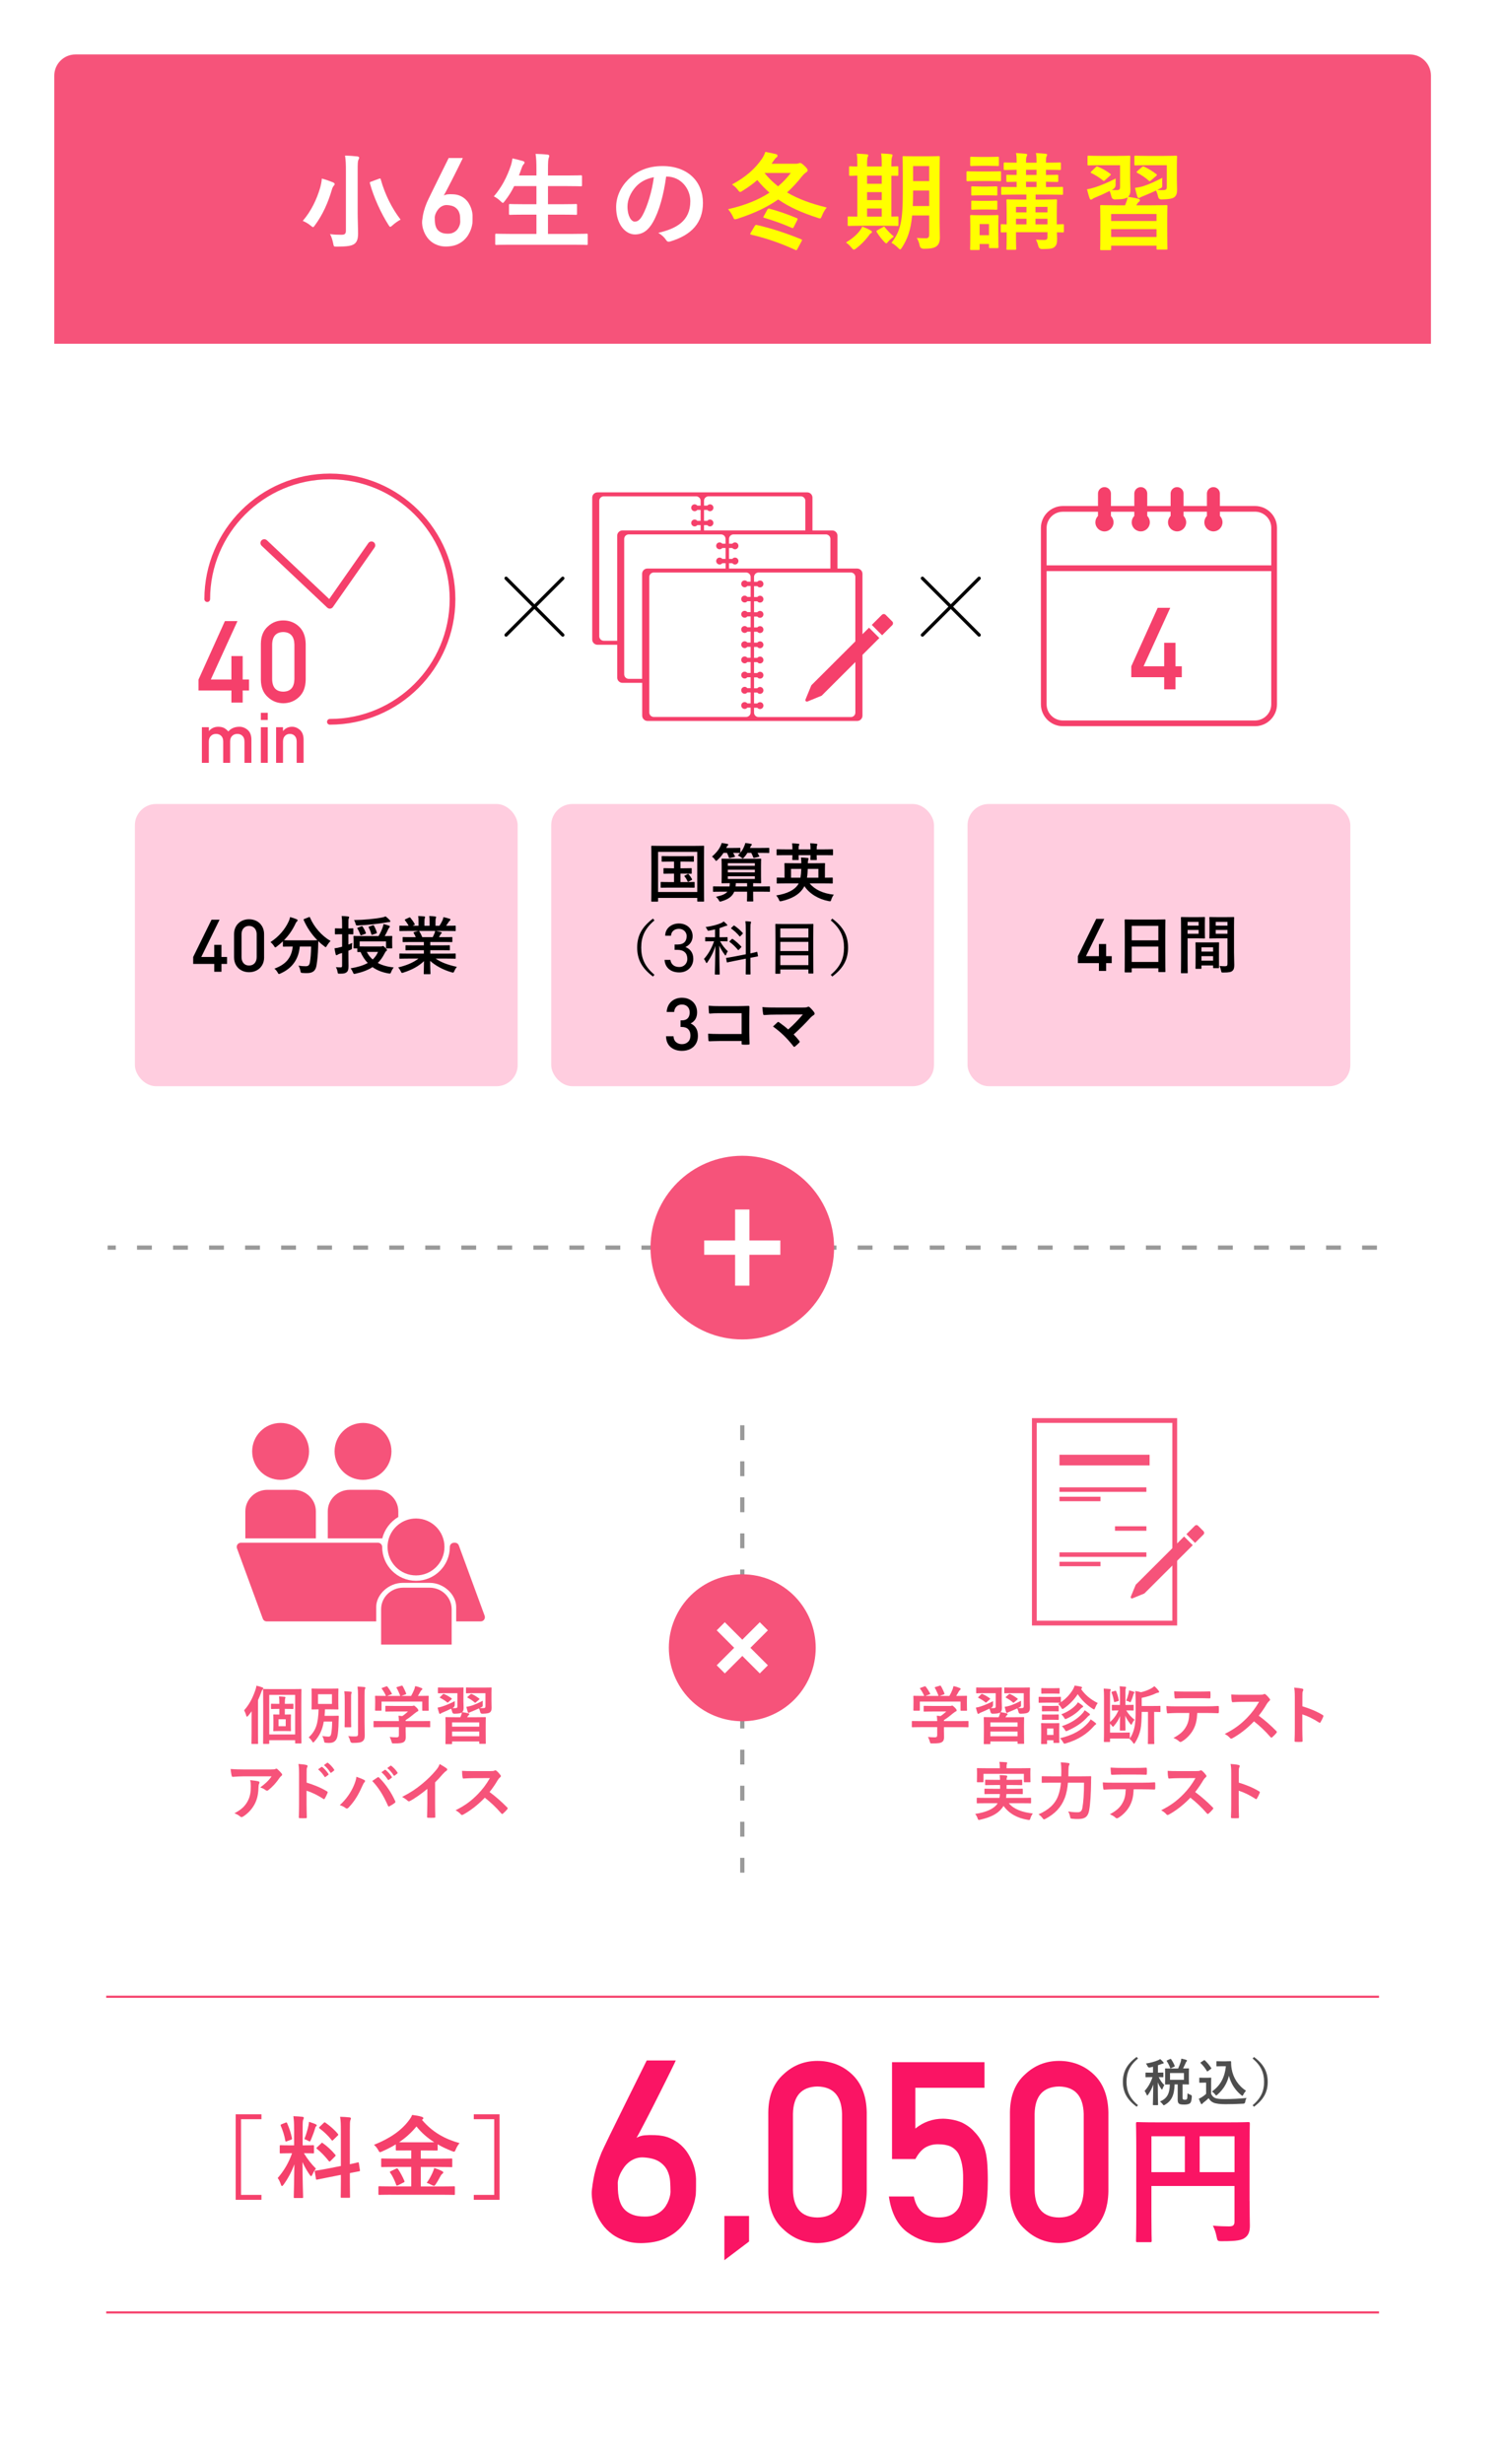 <?xml version="1.0" encoding="UTF-8"?>
<svg id="_レイヤー_2" data-name="レイヤー 2" xmlns="http://www.w3.org/2000/svg" xmlns:xlink="http://www.w3.org/1999/xlink" viewBox="0 0 711 1162">
  <defs>
    <style>
      .cls-1 {
        stroke: #999;
        stroke-dasharray: 0 0 7 10;
        stroke-width: 2px;
      }

      .cls-1, .cls-2, .cls-3 {
        fill: none;
        stroke-miterlimit: 10;
      }

      .cls-2 {
        stroke: #000;
        stroke-linecap: round;
        stroke-width: 1.57px;
      }

      .cls-3 {
        stroke: #f5406b;
      }

      .cls-4, .cls-5, .cls-6, .cls-7, .cls-8, .cls-9, .cls-10, .cls-11, .cls-12 {
        stroke-width: 0px;
      }

      .cls-5 {
        filter: url(#drop-shadow-1);
      }

      .cls-5, .cls-9 {
        fill: #fff;
      }

      .cls-6 {
        fill: #f6537a;
      }

      .cls-7 {
        fill: #fa1464;
      }

      .cls-8 {
        fill: #4d4d4d;
      }

      .cls-10 {
        fill: #ff0;
      }

      .cls-11 {
        fill: #ffcddf;
      }

      .cls-12 {
        fill: #f5406b;
      }
    </style>
    <filter id="drop-shadow-1" filterUnits="userSpaceOnUse">
      <feOffset dx="5" dy="5"/>
      <feGaussianBlur result="blur" stdDeviation="10"/>
      <feFlood flood-color="#231815" flood-opacity=".35"/>
      <feComposite in2="blur" operator="in"/>
      <feComposite in="SourceGraphic"/>
    </filter>
  </defs>
  <g id="data">
    <g>
      <rect class="cls-5" x="25.61" y="25.68" width="649.51" height="1101.25" rx="10" ry="10"/>
      <path class="cls-6" d="M35.61,25.68h629.51c5.52,0,10,4.48,10,10v126.45H25.61V35.68c0-5.52,4.48-10,10-10Z"/>
      <g>
        <path class="cls-9" d="M151.04,88.57c.4-1.45.7-2.95.8-4.35,1.65.4,3.7,1.15,5.2,1.75.55.25.85.5.85.8,0,.35-.15.6-.4.8-.3.35-.7,1-.95,2-1.75,5.95-4.2,11.55-7.9,16.6-.45.65-.7.95-.95.95s-.55-.25-1.1-.7c-1.1-.95-2.65-1.8-3.75-2.25,3.95-4.55,6.6-10.15,8.2-15.6ZM168.74,100.07c0,3.5.2,7.5.2,9.95,0,2.8-.6,4.2-1.8,5.05-1.35.9-3.2,1.2-8.1,1.25-1.55,0-1.55.05-1.85-1.55-.35-1.65-.85-3.35-1.5-4.35,2,.25,3.45.3,5.3.3,1.6,0,2.2-.35,2.2-1.95v-28.25c0-3.2-.05-4.8-.4-7.15,1.85.05,4.1.2,5.8.4.5.05.85.3.85.55,0,.45-.2.75-.35,1.1-.3.6-.35,1.6-.35,5v19.65ZM178.74,84.32c.7-.25.75-.25.9.3,2.05,7.35,5.4,13.8,9.35,18.95-1.05.55-2.6,1.6-3.75,2.65-.55.5-.85.75-1.1.75-.3,0-.5-.3-.9-.95-3.35-5.25-6.9-12.85-8.7-19.5-.15-.6-.05-.65.7-.9l3.5-1.3Z"/>
        <path class="cls-9" d="M218.33,74.57s-.07.2-.27.6c-.2.4-.46.95-.8,1.64-.34.69-.73,1.49-1.18,2.39-.45.9-.92,1.85-1.42,2.84s-1,1.99-1.52,3.01c-.51,1.01-1.01,1.98-1.49,2.89-.48.92-.91,1.75-1.31,2.5-.39.75-.72,1.35-.98,1.8.54-.32,1.16-.51,1.84-.58s1.47-.08,2.37-.04c1.29.04,2.42.26,3.38.67.96.41,1.79.93,2.48,1.54s1.27,1.3,1.73,2.06.82,1.5,1.08,2.22c.26.72.44,1.39.55,2.02.1.63.15,1.12.15,1.47v1.61c0,.36,0,.73-.01,1.11,0,.37-.02.69-.04.95-.02.13-.08.47-.18,1.02-.1.55-.29,1.21-.56,1.96-.27.76-.66,1.57-1.17,2.44-.5.87-1.17,1.69-1.99,2.47-.82.78-1.82,1.45-3,2.01-1.18.56-2.58.91-4.21,1.04-1.7.15-3.21.04-4.52-.34-1.31-.37-2.44-.91-3.4-1.6-.96-.69-1.75-1.49-2.39-2.4-.64-.91-1.14-1.84-1.5-2.79-.37-.95-.61-1.87-.73-2.75-.12-.88-.15-1.63-.07-2.25.11-.92.23-1.74.36-2.46.13-.72.29-1.41.46-2.06.18-.65.38-1.3.6-1.94.22-.64.49-1.33.79-2.08.08-.19.28-.63.62-1.33.34-.7.75-1.57,1.25-2.6.5-1.03,1.05-2.16,1.67-3.4.62-1.23,1.24-2.49,1.85-3.76,1.46-2.96,3.1-6.26,4.91-9.91h6.63ZM217.14,104.53c0-.71-.03-1.49-.08-2.35-.06-.86-.27-1.68-.63-2.45-.36-.77-.96-1.44-1.78-2-.82-.56-1.99-.9-3.5-1.01-.71-.06-1.35.02-1.93.22-.58.21-1.09.48-1.54.84-.45.35-.84.76-1.16,1.22-.33.46-.6.91-.81,1.36s-.37.86-.46,1.25-.14.68-.14.88c0,.47,0,.99.03,1.55.02.57.08,1.14.18,1.71.1.57.27,1.12.52,1.65.24.53.59,1,1.04,1.41.45.41,1.02.75,1.72,1.01.7.26,1.57.39,2.62.39.84.02,1.57-.09,2.2-.32.63-.23,1.16-.53,1.6-.9.44-.36.8-.77,1.08-1.22.28-.45.5-.89.66-1.32.16-.43.27-.82.32-1.16.06-.35.08-.6.08-.77Z"/>
        <path class="cls-9" d="M240.54,115.42c-4.55,0-6.05.1-6.35.1-.5,0-.55-.05-.55-.55v-4.2c0-.5.05-.55.55-.55.3,0,1.8.1,6.35.1h12.55v-9.1h-5.5c-4.9,0-6.6.1-6.9.1-.5,0-.55-.05-.55-.55v-4.05c0-.45.05-.5.55-.5.3,0,2,.1,6.9.1h5.5v-8.55h-10.5c-1.2,2.45-2.65,4.8-4.4,7-.45.6-.65.9-.95.9-.25,0-.55-.3-1.1-.8-.95-.95-2.2-1.8-3.15-2.25,3.7-4.3,6.2-9.1,8.05-14.6.35-1.1.6-2.3.7-3.3,1.65.3,3.45.8,4.85,1.2.55.15.9.4.9.75,0,.25-.15.5-.5.9-.3.3-.6.85-.95,1.9l-1.2,3.3h8.25v-2.6c0-3.55-.05-5.1-.4-7.6,1.95.05,4,.15,5.65.35.5.05.8.3.8.55,0,.35-.1.65-.25,1-.25.65-.35,1.9-.35,5.55v2.75h8.6c4.9,0,6.55-.1,6.85-.1.55,0,.6.05.6.55v4.1c0,.5-.05.55-.6.55-.3,0-1.95-.1-6.85-.1h-8.6v8.55h6.25c4.9,0,6.6-.1,6.9-.1.5,0,.55.05.55.5v4.05c0,.5-.05.55-.55.55-.3,0-2-.1-6.9-.1h-6.25v9.1h11.85c4.5,0,6.05-.1,6.35-.1.5,0,.55.05.55.55v4.2c0,.5-.05.55-.55.55-.3,0-1.85-.1-6.35-.1h-29.85Z"/>
        <path class="cls-9" d="M314.29,83.27c-1.15,8.5-3.25,16.3-6.25,21.55-2.15,3.75-4.75,5.75-8.5,5.75-4.4,0-8.85-4.7-8.85-12.85,0-4.8,2.05-9.4,5.65-13,4.2-4.2,9.5-6.4,16.25-6.4,12,0,19.05,7.4,19.05,17.35,0,9.3-5.25,15.15-15.4,18.2-1.05.3-1.5.1-2.15-.9-.55-.85-1.6-2-3.5-3.15,8.45-2,15.1-5.5,15.1-14.95,0-5.95-4.5-11.6-11.2-11.6h-.2ZM299.94,88.12c-2.4,2.7-3.9,6.05-3.9,9.25,0,4.6,1.85,7.15,3.4,7.15,1.3,0,2.4-.65,3.75-3.05,2.2-4.05,4.45-11.25,5.3-17.9-3.5.7-6.3,2.1-8.55,4.55Z"/>
        <path class="cls-10" d="M375.54,77.22c.65,0,.95-.05,1.25-.2.25-.1.45-.15.7-.15.45,0,.85.25,1.95,1.25,1.2,1.15,1.6,1.65,1.6,2.15s-.3.75-.75,1.05c-.4.25-1.1.85-1.85,1.75-2.2,2.8-4.5,5.35-7.1,7.7,5.15,3.05,11.35,5.3,18.7,7.1-.95,1.2-1.65,2.4-2.2,3.8-.4.95-.55,1.35-1,1.35-.25,0-.55-.1-1.1-.3-7.1-2.3-13.2-4.9-18.6-8.65-4.8,3.4-10.85,6.4-19.2,9.1-.55.15-.9.25-1.15.25-.45,0-.6-.3-1-1.25-.65-1.35-1.45-2.55-2.3-3.5,8.15-1.85,14.5-4.5,19.55-7.8-2-1.75-3.9-3.7-5.75-5.95-2.05,1.8-4.35,3.45-6.85,5-.6.4-.95.6-1.2.6-.35,0-.65-.3-1.15-1-.85-1.1-1.75-1.9-2.75-2.5,6.65-3.6,10.95-7.5,14.15-12.15.75-1.1,1.25-2.2,1.6-3.25,2,.35,3.6.75,4.95,1.05.65.2.8.4.8.75,0,.45-.3.7-.6.9-.35.25-.7.65-1.4,1.7-.25.4-.5.8-.8,1.2h11.5ZM356.04,106.67c.4-.65.55-.65,1.05-.55,7.15,1.6,14.3,4.05,20.95,6.75.25.1.35.2.35.35s-.1.35-.25.65l-1.9,3.5c-.4.7-.45.75-1,.5-6.65-3.05-13.2-5.4-20.85-7.2-.3-.1-.45-.15-.45-.3s.1-.3.25-.6l1.85-3.1ZM362.04,98.87c.35-.55.5-.6,1-.45,4.15,1.1,8.05,2.45,12.9,4.45.45.2.45.45.2.95l-1.65,3.25c-.3.65-.5.55-1,.35-4.6-2-8.45-3.35-12.95-4.7-.3-.1-.4-.15-.4-.3,0-.1.1-.3.25-.55l1.65-3ZM360.69,81.57c1.9,2.4,4.05,4.45,6.4,6.3,2.35-1.95,4.3-4.05,6-6.3h-12.4Z"/>
        <path class="cls-10" d="M403.94,117.17c-.5.35-.8.55-1.1.55s-.6-.3-1.1-.9c-.95-1.15-1.8-1.9-2.6-2.45,2.9-1.8,4.95-3.5,6.5-5.55.55-.75.9-1.3,1.2-1.95,1.5.6,2.5,1,3.85,1.75.5.25.7.45.7.75,0,.25-.15.5-.55.7-.45.25-.65.65-1.1,1.25-1.55,2.05-3.55,4.1-5.8,5.85ZM406.74,106.47c-4.45,0-5.95.1-6.25.1-.5,0-.55-.05-.55-.55v-3.4c0-.5.05-.55.55-.55.25,0,1.25.1,4,.1v-19.35c-2.2.05-3.1.1-3.3.1-.55,0-.6-.05-.6-.5v-3.45c0-.5.05-.55.6-.55.2,0,1.1.1,3.3.1v-.85c0-2.5-.05-3.85-.3-5.2,1.55.05,3.35.15,4.75.3.4.05.7.15.7.45,0,.35-.15.6-.3.95-.15.35-.25,1.25-.25,3.45v.9h6.9v-.95c0-2.5-.05-3.8-.3-5.2,1.55.1,3.25.15,4.7.35.45.05.7.2.7.45,0,.35-.15.65-.25.95-.15.4-.3,1.3-.3,3.5v.9c1.75-.05,2.6-.1,2.8-.1.45,0,.5.05.5.55v3.45c0,.45-.05.5-.5.5-.2,0-1.05-.05-2.8-.05v19.3c1.8-.05,2.65-.1,2.85-.1.45,0,.5.05.5.55v3.4c0,.5-.05.55-.5.55-.3,0-1.8-.1-6.1-.1h-10.55ZM415.99,86.67v-3.85h-6.9v3.85h6.9ZM415.99,94.37v-3.75h-6.9v3.75h6.9ZM415.99,102.17v-3.85h-6.9v3.85h6.9ZM416.49,107.17c.3-.2.5-.3.6-.3.15,0,.25.1.4.35,1.05,1.35,3.15,3.55,4.25,4.35-1,.7-1.9,1.45-2.75,2.45-.4.5-.6.75-.85.75-.2,0-.45-.2-.85-.6-1.35-1.45-2.6-2.95-3.6-4.65-.3-.45-.2-.65.2-.9l2.6-1.45ZM443.29,105.02c0,2.35.15,4.9.15,6.9s-.45,3.25-1.45,4.1c-1.05.85-2.4,1.3-6.15,1.3q-1.65,0-1.95-1.55c-.25-1.35-.8-2.7-1.35-3.55,1.55.1,3.05.15,4.3.15,1.1,0,1.55-.5,1.55-1.75v-9h-8.05c-.65,7-2.2,11.05-4.75,15.05-.4.65-.65.95-.9.95s-.5-.25-1-.75c-.95-.95-2.1-1.85-3.1-2.35,4.25-5.5,5.35-10.15,5.35-23.8v-8.25c0-5.2-.1-7.95-.1-8.25,0-.55.05-.6.55-.6.35,0,1.55.1,5.15.1h6.15c3.65,0,4.85-.1,5.15-.1.5,0,.55.05.55.6,0,.3-.1,3.05-.1,8.25v22.55ZM438.39,97.17v-7.3h-7.6v.9c0,2.35-.05,4.5-.15,6.4h7.75ZM430.79,78.32v7.1h7.6v-7.1h-7.6Z"/>
        <path class="cls-10" d="M466.44,80.87c3.8,0,5.05-.1,5.3-.1.5,0,.55.05.55.55v3.55c0,.55-.05.6-.55.6-.25,0-1.5-.1-5.3-.1h-4.6c-3.8,0-5.05.1-5.3.1-.5,0-.55-.05-.55-.6v-3.55c0-.5.05-.55.55-.55.25,0,1.5.1,5.3.1h4.6ZM470.99,109.27c0,5.8.1,6.9.1,7.2,0,.5-.05.55-.55.55h-3.4c-.5,0-.55-.05-.55-.55v-1.4h-4.4v2.3c0,.5-.05.55-.55.55h-3.35c-.55,0-.6-.05-.6-.55,0-.3.1-1.45.1-7.5v-3.2c0-3.15-.1-4.35-.1-4.7,0-.5.05-.55.6-.55.3,0,1.35.1,4.55.1h3.1c3.2,0,4.25-.1,4.6-.1.5,0,.55.05.55.55,0,.3-.1,1.5-.1,3.85v3.45ZM466.19,74.02c3.2,0,4.2-.1,4.5-.1.55,0,.6.05.6.55v3.3c0,.5-.05.55-.6.55-.3,0-1.3-.1-4.5-.1h-3.35c-3.25,0-4.25.1-4.55.1-.5,0-.55-.05-.55-.55v-3.3c0-.5.05-.55.55-.55.3,0,1.3.1,4.55.1h3.35ZM465.74,87.97c3,0,3.9-.1,4.2-.1.55,0,.6.05.6.55v3.25c0,.5-.05.55-.6.55-.3,0-1.2-.1-4.2-.1h-2.7c-3.05,0-3.95.1-4.25.1-.5,0-.55-.05-.55-.55v-3.25c0-.5.05-.55.55-.55.3,0,1.2.1,4.25.1h2.7ZM465.74,94.72c3,0,3.9-.1,4.2-.1.55,0,.6.05.6.55v3.2c0,.5-.05.55-.6.55-.3,0-1.2-.1-4.2-.1h-2.7c-3.05,0-3.95.1-4.25.1-.5,0-.55-.05-.55-.55v-3.2c0-.5.05-.55.55-.55.3,0,1.2.1,4.25.1h2.7ZM462.19,105.67v5.25h4.4v-5.25h-4.4ZM501.94,109.02c0,.55-.05.6-.55.6-.15,0-1-.05-2.75-.05.05,1.1.1,2.15.1,3,0,2.1-.25,3-1.15,3.85-.9.85-2.1,1-5.9,1.05q-1.5,0-1.85-1.55c-.25-1.05-.7-2.2-1.1-2.9,1.4.1,2.6.15,3.8.15,1.35,0,1.65-.35,1.65-1.35v-2.3h-14.85v2.25c0,3.55.1,5.25.1,5.55,0,.45-.05.5-.55.5h-3.5c-.5,0-.55-.05-.55-.5,0-.35.1-1.85.1-5.4v-2.35c-1.45,0-2.1.05-2.25.05-.5,0-.55-.05-.55-.6v-2.75c0-.5.05-.55.55-.55.15,0,.8.05,2.25.1v-5.8c0-3.5-.1-5.1-.1-5.45,0-.5.05-.55.55-.55.3,0,1.8.1,6.2.1h2.65v-2.35h-4.6c-4.8,0-6.45.1-6.75.1-.5,0-.55-.05-.55-.6v-2.6c0-.5.05-.55.55-.55.3,0,1.95.1,6.75.1v-2.5c-2.95.05-4.05.1-4.3.1-.5,0-.55-.05-.55-.55v-2.35c0-.45.05-.5.55-.5.25,0,1.35.1,4.3.1v-2.45c-3.85.05-5.3.1-5.55.1-.5,0-.55-.05-.55-.6v-2.4c0-.5.05-.55.55-.55.25,0,1.7.1,5.55.1v-.8c0-1.75-.05-2.8-.3-3.75,1.65.1,3.2.2,4.55.35.5.05.75.25.75.4,0,.3-.1.5-.25.8-.25.45-.3.95-.3,2.35v.65h4.95v-.8c0-1.75-.05-2.8-.3-3.75,1.65.1,3.2.2,4.55.35.5.05.75.25.75.4,0,.3-.15.6-.3.9-.25.45-.25.85-.25,2.25v.65c4.55,0,6.15-.1,6.5-.1.5,0,.55.05.55.55v2.4c0,.55-.05.6-.55.6-.35,0-1.95-.1-6.5-.1v2.45c3.55,0,4.95-.1,5.25-.1.5,0,.55.05.55.5v2.35c0,.5-.05.55-.55.55-.3,0-1.7-.05-5.25-.1v2.5h.75c4.85,0,6.5-.1,6.8-.1.45,0,.5.05.5.55v2.6c0,.55-.05.6-.5.6-.3,0-1.95-.1-6.8-.1h-5.65v2.35h3.3c4.4,0,5.95-.1,6.25-.1.5,0,.55.05.55.55,0,.3-.1,2.25-.1,5.9v5.35c1.8-.05,2.65-.1,2.8-.1.5,0,.55.05.55.55v2.75ZM484.29,100.17v-2.6h-4.95v2.6h4.95ZM484.29,105.82v-2.65h-4.95v2.65h4.95ZM489.04,82.52v-2.45h-4.95v2.45h4.95ZM489.04,88.22v-2.5h-4.95v2.5h4.95ZM488.54,97.57v2.6h5.65v-2.6h-5.65ZM494.19,105.82v-2.65h-5.65v2.65h5.65Z"/>
        <path class="cls-10" d="M530.79,96.82c.15-.3.25-.6.4-1,.35-.85.6-1.6.8-2.8-.75.6-2.15,1-5.9,1.05q-1.4.05-1.75-1.45c-.25-1-.5-1.85-.85-2.55-2.25,1.15-4.35,2.1-6.45,2.95-.75.3-1.3.55-1.55.8-.25.2-.55.35-.75.35-.25,0-.5-.15-.65-.6-.45-1.2-.85-2.75-1.25-4.3,1.6-.25,2.75-.6,3.85-.95,2.65-.85,6.05-2.25,9.7-4.15-.05.7-.05,1.95-.05,3q0,1.4-1.4,2.2l-.45.25c.85.05,1.55.05,2.25.05,1.35,0,1.7-.4,1.7-1.4v-10.35h-9.2c-4,0-5.3.1-5.6.1-.5,0-.55-.05-.55-.6v-3.4c0-.55.05-.6.55-.6.3,0,1.6.1,5.6.1h7.8c4.05,0,5.4-.1,5.7-.1.5,0,.55.05.55.6,0,.3-.1,1.3-.1,3.7v6.55c0,1.8.15,3.9.15,5.15,0,1.55-.25,2.6-1.1,3.4,1.65.25,3.55.55,4.9.95.4.15.65.35.65.65,0,.4-.2.6-.55.85s-.6.6-.8,1l-.35.55h7.2c4.9,0,6.6-.1,6.95-.1.5,0,.55.05.55.6,0,.3-.1,1.7-.1,5.6v5.15c0,7.4.1,8.8.1,9.1,0,.5-.05.55-.55.55h-4c-.55,0-.6-.05-.6-.55v-1.3h-21.4v1.55c0,.5-.05.55-.55.55h-4.1c-.5,0-.55-.05-.55-.55,0-.35.1-1.7.1-9.25v-4.55c0-4.6-.1-6-.1-6.3,0-.55.05-.6.55-.6.35,0,2.05.1,6.95.1h4.25ZM516.99,78.82c.4-.35.55-.4,1-.2,1.95.8,3.9,1.9,5.75,3.25.2.15.35.3.35.45,0,.1-.1.25-.35.5l-2.3,2.05c-.55.5-.6.6-1.05.25-1.7-1.4-3.6-2.55-5.5-3.5-.45-.2-.4-.35.05-.8l2.05-2ZM524.24,104.22h21.4v-3.3h-21.4v3.3ZM545.64,111.77v-3.7h-21.4v3.7h21.4ZM555.24,84.27c0,1.8.1,3.9.1,5.15,0,1.65-.25,2.7-1.25,3.55-.85.65-2.3,1-6,1.1q-1.4.05-1.7-1.3c-.25-1.2-.6-2.1-1-2.9-1.9.9-3.7,1.65-5.6,2.45-.85.35-1.35.5-1.65.7-.35.15-.6.4-.85.4-.3,0-.5-.2-.65-.55-.4-1.3-.75-2.5-1.15-4.25,1.65-.25,2.7-.45,4-.85,2.6-.85,5.2-2,8.9-3.9-.05.7-.1,2.05-.05,3.05.05,1.6,0,1.5-1.45,2.2l-.9.45c1,.1,1.9.1,2.65.1,1.45,0,1.85-.4,1.85-1.4v-10.35h-9.15c-4.05,0-5.3.1-5.6.1-.5,0-.55-.05-.55-.6v-3.4c0-.55.05-.6.55-.6.3,0,1.55.1,5.6.1h7.7c4.05,0,5.45-.1,5.75-.1.5,0,.55.05.55.6,0,.3-.1,1.3-.1,3.7v6.55ZM538.69,78.87c.45-.4.65-.4,1.1-.25,1.9.85,3.95,2.1,5.7,3.45.2.15.35.3.35.4,0,.15-.1.3-.35.5l-2.45,2.1c-.55.45-.6.5-1,.2-1.65-1.5-3.4-2.65-5.45-3.75-.45-.25-.5-.35,0-.85l2.1-1.8Z"/>
      </g>
      <g>
        <g>
          <path class="cls-6" d="M118.69,811.07c0-1.14,0-2.61.03-4.02-.51.75-1.08,1.47-1.68,2.19-.24.24-.39.39-.51.39-.15,0-.27-.18-.36-.54-.27-.99-.66-1.89-.99-2.49,2.22-2.46,3.93-5.52,5.28-9.48.24-.69.45-1.38.51-2.13,1.02.24,1.92.48,2.76.81.33.12.51.21.51.45,0,.21-.12.33-.33.54-.21.18-.36.45-.63,1.23-.51,1.38-1.02,2.67-1.56,3.84v15.72c0,2.94.06,4.41.06,4.56,0,.3-.03.33-.33.33h-2.49c-.3,0-.33-.03-.33-.33,0-.18.06-1.62.06-4.56v-6.51ZM124.45,822.44c-.3,0-.33-.03-.33-.33,0-.18.06-2.13.06-10.11v-7.59c0-5.34-.06-7.32-.06-7.53,0-.3.03-.33.33-.33.18,0,1.23.06,4.11.06h9.18c2.91,0,3.96-.06,4.14-.06.3,0,.33.03.33.33,0,.21-.06,2.25-.06,6.87v8.19c0,7.86.06,9.81.06,9.99,0,.27-.03.3-.33.3h-2.31c-.3,0-.33-.03-.33-.3v-1.23h-12.21v1.41c0,.3-.03.33-.33.33h-2.25ZM127.03,818h12.21v-18.66h-12.21v18.66ZM134.38,805.94v2.67h.06c1.77,0,2.31-.06,2.52-.06.3,0,.33.03.33.33,0,.21-.06.81-.06,2.31v2.64c0,1.5.06,2.13.06,2.31,0,.27-.03.3-.33.3-.21,0-.75-.06-2.52-.06h-2.67c-1.77,0-2.31.06-2.52.06-.3,0-.33-.03-.33-.3,0-.21.06-.81.06-2.31v-2.64c0-1.5-.06-2.1-.06-2.31,0-.3.03-.33.33-.33.24,0,.78.06,2.55.06v-2.67h-.45c-2.22,0-3,.06-3.18.06-.3,0-.33-.03-.33-.33v-1.83c0-.3.03-.33.33-.33.18,0,.96.06,3.18.06h.45v-.24c0-1.56-.03-2.37-.18-3.27.93.03,1.83.09,2.64.18.27.03.42.12.42.3,0,.15-.09.3-.15.51-.06.24-.15.87-.15,2.25v.27h.57c2.19,0,2.97-.06,3.15-.06.3,0,.33.03.33.33v1.83c0,.3-.03.33-.33.33-.18,0-.96-.06-3.15-.06h-.57ZM134.8,810.83h-3.39v3.27h3.39v-3.27Z"/>
          <path class="cls-6" d="M157.12,809.21c1.65,0,2.13-.06,2.31-.06.33,0,.39.06.39.36-.06,1.05-.09,1.83-.09,2.67-.03,2.58-.24,5.52-.57,6.84-.48,1.95-1.62,2.97-3.81,2.97-.51,0-.9,0-1.47-.06-.81-.09-.87-.06-1.02-.96-.15-.9-.45-1.65-.84-2.22,1.2.15,2.28.27,2.88.27.9,0,1.23-.39,1.44-1.8.21-1.32.36-3.27.36-5.31h-3.93c-.66,3.84-1.98,6.69-4.44,9.42-.27.3-.42.45-.57.45s-.27-.18-.51-.57c-.48-.75-1.05-1.38-1.62-1.83,3.42-3.15,4.5-6.48,4.68-13.23-2.04.03-2.82.06-2.97.06-.33,0-.36-.03-.36-.33,0-.21.06-.93.06-2.67v-3.87c0-1.74-.06-2.46-.06-2.67,0-.3.03-.33.36-.33.18,0,1.02.06,3.51.06h4.98c2.46,0,3.3-.06,3.51-.06.3,0,.33.03.33.33,0,.21-.06.93-.06,2.67v3.87c0,1.74.06,2.49.06,2.67,0,.3-.03.33-.33.33-.21,0-1.05-.06-3.51-.06h-2.52c-.03,1.08-.09,2.1-.18,3.06h3.99ZM150.04,803.6h6.57v-4.56h-6.57v4.56ZM162.64,802.07c0-1.98-.03-3.03-.21-4.44,1.05.03,2.04.09,3.06.21.3.03.45.15.45.33,0,.21-.15.45-.21.66-.09.42-.09,1.02-.09,3.21v8.28c0,2.55.06,3.78.06,3.96,0,.3-.03.33-.36.33h-2.43c-.3,0-.33-.03-.33-.33,0-.18.06-1.41.06-3.96v-8.25ZM172,812.33c0,2.1.09,4.47.09,5.97s-.24,2.34-1.08,2.94c-.81.57-1.74.72-4.65.75q-.93,0-1.14-.96c-.21-.87-.54-1.68-.96-2.25,1.32.15,2.22.15,3.33.15.96,0,1.32-.21,1.32-1.17v-18.03c0-1.95-.06-2.88-.24-4.29,1.08.03,2.19.09,3.24.21.3.03.48.18.48.33,0,.27-.12.42-.21.63-.15.39-.18,1.02-.18,3.06v12.66Z"/>
          <path class="cls-6" d="M180.31,814.55c-2.67,0-3.57.06-3.75.06-.3,0-.33-.03-.33-.33v-2.31c0-.3.03-.33.33-.33.18,0,1.08.06,3.75.06h7.89c-.03-.96-.06-1.74-.18-2.55l1.74.18c1.02-.66,1.83-1.32,2.73-2.16h-6.48c-2.76,0-3.72.06-3.87.06-.3,0-.33-.03-.33-.3v-2.1c0-.3.03-.33.33-.33.15,0,1.11.06,3.87.06h8.13c.42,0,.6,0,.72-.06.15-.06.24-.12.39-.12.24,0,.54.24,1.29.96.6.63.84,1.02.84,1.29,0,.24-.12.39-.36.48-.3.15-.72.39-1.44.99-1.23,1.05-2.58,2.1-4.2,3.12v.48h7.5c2.67,0,3.57-.06,3.75-.06.3,0,.33.03.33.33v2.31c0,.3-.03.33-.33.33-.18,0-1.08-.06-3.75-.06h-7.5v1.95c0,.72.06,1.83.06,2.61,0,1.29-.24,1.95-.96,2.46-.78.48-1.71.66-4.59.66-.93,0-.93.03-1.17-.87-.21-.78-.54-1.59-.9-2.19,1.2.12,2.04.18,3.21.18.84,0,1.17-.21,1.17-1.05v-3.75h-7.89ZM182.17,795.35c.39-.15.48-.09.66.15.75.96,1.56,2.25,2.01,3.12.15.3.15.33-.27.48l-1.98.72h6.24c-.45-1.32-1.17-2.82-1.71-3.75-.18-.3-.09-.33.27-.45l1.98-.6c.36-.12.45-.06.6.18.51.84,1.26,2.4,1.65,3.48.09.27.09.3-.33.45l-1.95.69h4.62c.57-.96.99-1.89,1.47-3.03.15-.39.3-.87.45-1.59,1.08.21,2.13.54,2.97.9.27.12.42.27.42.45s-.12.33-.3.45c-.18.12-.42.42-.57.69-.42.78-.78,1.41-1.23,2.13h.78c2.79,0,3.78-.06,3.96-.06.33,0,.36.03.36.33,0,.18-.06.75-.06,1.62v1.38c0,2.7.06,3.18.06,3.36,0,.33-.03.36-.36.36h-2.37c-.3,0-.33-.03-.33-.36v-3.96h-19.2v3.96c0,.3-.03.33-.33.33h-2.37c-.33,0-.36-.03-.36-.33,0-.21.06-.69.06-3.39v-1.11c0-1.11-.06-1.65-.06-1.86,0-.3.03-.33.36-.33.18,0,1.17.06,3.96.06h.81c-.51-1.23-1.32-2.55-1.92-3.36-.18-.27-.15-.33.21-.45l1.8-.66Z"/>
          <path class="cls-6" d="M217.21,809.87c.09-.18.15-.36.24-.6.21-.51.36-.96.48-1.68-.45.36-1.29.6-3.54.63q-.84.03-1.05-.87c-.15-.6-.3-1.11-.51-1.53-1.35.69-2.61,1.26-3.87,1.77-.45.18-.78.33-.93.48-.15.12-.33.21-.45.21-.15,0-.3-.09-.39-.36-.27-.72-.51-1.65-.75-2.58.96-.15,1.65-.36,2.31-.57,1.59-.51,3.63-1.35,5.82-2.49-.03.42-.03,1.17-.03,1.8q0,.84-.84,1.32l-.27.15c.51.03.93.03,1.35.03.81,0,1.02-.24,1.02-.84v-6.21h-5.52c-2.4,0-3.18.06-3.36.06-.3,0-.33-.03-.33-.36v-2.04c0-.33.03-.36.33-.36.18,0,.96.06,3.36.06h4.68c2.43,0,3.24-.06,3.42-.06.3,0,.33.03.33.36,0,.18-.06.78-.06,2.22v3.93c0,1.08.09,2.34.09,3.09,0,.93-.15,1.56-.66,2.04.99.15,2.13.33,2.94.57.24.09.39.21.39.39,0,.24-.12.36-.33.51-.21.15-.36.36-.48.6l-.21.33h4.32c2.94,0,3.96-.06,4.17-.06.3,0,.33.03.33.36,0,.18-.06,1.02-.06,3.36v3.09c0,4.44.06,5.28.06,5.46,0,.3-.03.33-.33.33h-2.4c-.33,0-.36-.03-.36-.33v-.78h-12.84v.93c0,.3-.03.33-.33.33h-2.46c-.3,0-.33-.03-.33-.33,0-.21.06-1.02.06-5.55v-2.73c0-2.76-.06-3.6-.06-3.78,0-.33.03-.36.33-.36.21,0,1.23.06,4.17.06h2.55ZM208.93,799.07c.24-.21.33-.24.6-.12,1.17.48,2.34,1.14,3.45,1.95.12.09.21.18.21.27,0,.06-.06.15-.21.3l-1.38,1.23c-.33.3-.36.36-.63.15-1.02-.84-2.16-1.53-3.3-2.1-.27-.12-.24-.21.03-.48l1.23-1.2ZM213.28,814.31h12.84v-1.98h-12.84v1.98ZM226.12,818.84v-2.22h-12.84v2.22h12.84ZM231.88,802.34c0,1.08.06,2.34.06,3.09,0,.99-.15,1.62-.75,2.13-.51.39-1.38.6-3.6.66q-.84.03-1.02-.78c-.15-.72-.36-1.26-.6-1.74-1.14.54-2.22.99-3.36,1.47-.51.21-.81.3-.99.42-.21.09-.36.24-.51.24-.18,0-.3-.12-.39-.33-.24-.78-.45-1.5-.69-2.55.99-.15,1.62-.27,2.4-.51,1.56-.51,3.12-1.2,5.34-2.34-.03.42-.06,1.23-.03,1.83.03.96,0,.9-.87,1.32l-.54.27c.6.06,1.14.06,1.59.06.87,0,1.11-.24,1.11-.84v-6.21h-5.49c-2.43,0-3.18.06-3.36.06-.3,0-.33-.03-.33-.36v-2.04c0-.33.03-.36.33-.36.18,0,.93.06,3.36.06h4.62c2.43,0,3.27-.06,3.45-.06.3,0,.33.03.33.36,0,.18-.06.78-.06,2.22v3.93ZM221.95,799.1c.27-.24.39-.24.66-.15,1.14.51,2.37,1.26,3.42,2.07.12.09.21.18.21.24,0,.09-.06.18-.21.3l-1.47,1.26c-.33.27-.36.3-.6.12-.99-.9-2.04-1.59-3.27-2.25-.27-.15-.3-.21,0-.51l1.26-1.08Z"/>
          <path class="cls-6" d="M115.18,837.74c-1.71,0-3.54.12-5.31.24-.36.03-.48-.18-.54-.45-.24-.84-.42-2.34-.54-3.24,2.04.15,3.69.21,6.09.21h12.87c1.26,0,1.77-.06,2.07-.18.15-.06.42-.21.57-.21.24,0,.48.18.69.42.66.57,1.23,1.2,1.8,1.89.15.18.24.36.24.54,0,.24-.15.45-.42.63-.33.24-.57.54-.81.87-1.41,2.13-3.27,4.2-5.28,5.79-.18.18-.39.27-.63.27s-.51-.12-.72-.3c-.75-.6-1.5-.93-2.49-1.23,2.4-1.8,3.87-3.09,5.37-5.25h-12.96ZM116.86,849.44c1.14-2.13,1.47-4.17,1.47-7.08,0-1.11-.06-1.8-.3-2.82,1.47.15,3.03.36,3.87.57.39.09.51.3.51.57,0,.18-.06.36-.15.54-.21.42-.24.72-.27,1.23-.09,2.91-.39,5.58-1.77,8.25-1.17,2.25-2.97,4.38-5.46,5.97-.27.18-.54.3-.84.3-.21,0-.42-.09-.6-.27-.72-.63-1.59-1.11-2.73-1.53,3.27-1.71,4.98-3.33,6.27-5.73Z"/>
          <path class="cls-6" d="M144.67,840.71c3.66,1.14,6.57,2.31,9.54,4.08.33.18.48.39.33.78-.39.99-.87,1.92-1.29,2.61-.12.21-.24.33-.39.33-.09,0-.21-.03-.33-.15-2.76-1.77-5.46-3.09-7.89-3.84v6.63c0,1.95.06,3.72.12,5.88.03.36-.12.45-.54.45-.87.06-1.8.06-2.67,0-.42,0-.57-.09-.57-.45.09-2.22.12-3.99.12-5.91v-14.76c0-2.25-.09-3.24-.3-4.44,1.38.09,2.88.24,3.75.48.42.09.57.27.57.51,0,.18-.09.42-.24.69-.21.39-.21,1.14-.21,2.82v4.29ZM151.66,833.33c.15-.12.27-.09.45.06.93.72,2.01,1.92,2.85,3.21.12.18.12.33-.09.48l-1.26.93c-.21.15-.36.12-.51-.09-.9-1.38-1.86-2.52-3.03-3.48l1.59-1.11ZM154.33,831.38c.18-.12.27-.09.45.06,1.11.84,2.19,2.04,2.85,3.09.12.18.15.36-.09.54l-1.2.93c-.24.18-.39.09-.51-.09-.81-1.29-1.77-2.43-3-3.45l1.5-1.08Z"/>
          <path class="cls-6" d="M166.81,842.39c.81-1.83,1.26-3.36,1.35-4.44,1.53.54,2.88,1.08,3.72,1.53.27.12.36.3.36.48,0,.21-.12.42-.3.6-.33.33-.57.75-1.05,1.83-1.77,3.99-3.54,7.05-6.42,10.08-.27.3-.54.45-.84.45-.24,0-.45-.09-.69-.3-.6-.48-1.56-.96-2.64-1.29,3.15-2.79,5.31-6.21,6.51-8.94ZM178.03,838.31c.15-.12.3-.18.42-.18.15,0,.27.06.45.24,3.27,3.27,5.79,7.17,7.53,11.01.09.15.12.27.12.42,0,.18-.09.33-.3.48-.57.45-1.53,1.08-2.49,1.59-.39.18-.6.12-.72-.27-2.22-5.01-4.44-8.52-7.41-11.67,1.08-.72,1.89-1.29,2.4-1.62ZM181.54,834.71c.15-.12.27-.09.45.06.93.72,2.01,1.92,2.85,3.21.12.18.12.33-.09.48l-1.26.93c-.21.15-.36.12-.51-.09-.9-1.38-1.86-2.52-3.03-3.48l1.59-1.11ZM184.21,832.76c.18-.12.27-.09.45.06,1.11.84,2.19,2.04,2.85,3.09.12.18.15.36-.09.54l-1.2.93c-.24.18-.39.09-.51-.09-.81-1.29-1.77-2.43-3-3.45l1.5-1.08Z"/>
          <path class="cls-6" d="M205.27,850.52c0,2.07.03,3.84.09,6.24.03.39-.12.51-.45.51-.96.06-2.04.06-3,0-.33,0-.45-.12-.42-.48.03-2.16.12-4.11.12-6.15v-6.99c-2.64,2.22-5.85,4.5-8.25,5.76-.15.09-.3.12-.45.12-.24,0-.42-.09-.63-.3-.69-.69-1.68-1.29-2.58-1.77,4.14-2.13,6.69-3.87,9.45-6.15,2.37-1.95,4.53-4.05,6.39-6.27,1.02-1.2,1.41-1.8,1.89-3.09,1.35.75,2.67,1.56,3.33,2.1.18.12.24.3.24.45,0,.24-.18.51-.42.66-.51.33-.99.78-1.8,1.65-1.17,1.41-2.28,2.58-3.51,3.78v9.93Z"/>
          <path class="cls-6" d="M231.31,835.28c1.08,0,1.62-.03,2.07-.27.12-.09.21-.12.33-.12.18,0,.33.12.51.24.69.54,1.38,1.32,1.95,2.1.09.15.15.27.15.39,0,.18-.12.39-.39.6-.39.33-.78.78-1.11,1.32-1.23,2.1-2.4,3.78-3.84,5.61,2.88,2.13,5.55,4.47,8.31,7.26.15.15.24.3.24.42s-.06.27-.21.45c-.57.69-1.26,1.41-2.01,2.04-.12.12-.24.18-.36.18-.15,0-.27-.09-.42-.24-2.52-2.94-5.1-5.31-7.8-7.44-3.39,3.54-6.81,6.09-10.08,7.92-.27.12-.48.24-.69.24-.18,0-.36-.09-.51-.27-.66-.81-1.53-1.41-2.52-1.95,4.68-2.37,7.47-4.5,10.56-7.65,2.16-2.25,3.81-4.38,5.64-7.53l-7.74.03c-1.56,0-3.12.06-4.74.18-.24.03-.33-.18-.39-.51-.15-.63-.27-2.07-.27-3.12,1.62.12,3.12.12,5.07.12h8.25Z"/>
        </g>
        <g>
          <path class="cls-6" d="M209.7,729.56c0,7.42-6.01,13.43-13.42,13.43s-13.43-6.01-13.43-13.43c0-1.41.22-2.76.62-4.04.81-2.58,2.38-4.82,4.45-6.47,2.29-1.82,5.2-2.91,8.36-2.91,7.41,0,13.42,6.01,13.42,13.42Z"/>
          <circle class="cls-6" cx="132.39" cy="684.5" r="13.42"/>
          <path class="cls-6" d="M149.03,725.53v-12.75c0-5.61-4.66-10.15-10.4-10.15h-12.48c-5.74,0-10.4,4.54-10.4,10.15v12.75h33.28Z"/>
          <circle class="cls-6" cx="171.27" cy="684.5" r="13.42"/>
          <path class="cls-6" d="M187.92,712.78v2.65c-3.71,2.2-6.48,5.81-7.56,10.09h-25.72v-12.74c0-5.61,4.65-10.15,10.39-10.15h12.49c5.74,0,10.4,4.54,10.4,10.15Z"/>
          <path class="cls-6" d="M213.09,775.62v-16.7c0-5.61-4.66-10.15-10.4-10.15h-12.48c-5.74,0-10.4,4.54-10.4,10.15v16.7h33.28Z"/>
          <path class="cls-6" d="M228.66,762.03l-12.18-33.17c-.28-.77-1.02-1.29-1.85-1.29h-.41c-1.1,0-1.99.9-1.99,1.99,0,8.81-7.15,15.96-15.96,15.96s-15.96-7.15-15.96-15.96c0-1.1-.9-1.99-1.99-1.99h-64.67c-1.37,0-2.32,1.36-1.85,2.65l12.18,33.17c.28.77,1.02,1.29,1.85,1.29h51.66v-6.79c0-5.93,5.93-11.39,12.44-11.39h12.86c6.51,0,12.44,5.46,12.44,11.39v6.79h11.57c1.37,0,2.32-1.36,1.85-2.65Z"/>
        </g>
      </g>
      <g>
        <path class="cls-6" d="M434.28,814.55c-2.67,0-3.57.06-3.75.06-.3,0-.33-.03-.33-.33v-2.31c0-.3.03-.33.33-.33.18,0,1.08.06,3.75.06h7.89c-.03-.96-.06-1.74-.18-2.55l1.74.18c1.02-.66,1.83-1.32,2.73-2.16h-6.48c-2.76,0-3.72.06-3.87.06-.3,0-.33-.03-.33-.3v-2.1c0-.3.03-.33.33-.33.15,0,1.11.06,3.87.06h8.13c.42,0,.6,0,.72-.06.15-.06.24-.12.39-.12.24,0,.54.24,1.29.96.6.63.84,1.02.84,1.29,0,.24-.12.39-.36.48-.3.15-.72.39-1.44.99-1.23,1.05-2.58,2.1-4.2,3.12v.48h7.5c2.67,0,3.57-.06,3.75-.06.3,0,.33.03.33.33v2.31c0,.3-.03.33-.33.33-.18,0-1.08-.06-3.75-.06h-7.5v1.95c0,.72.06,1.83.06,2.61,0,1.29-.24,1.95-.96,2.46-.78.48-1.71.66-4.59.66-.93,0-.93.03-1.17-.87-.21-.78-.54-1.59-.9-2.19,1.2.12,2.04.18,3.21.18.84,0,1.17-.21,1.17-1.05v-3.75h-7.89ZM436.14,795.35c.39-.15.48-.09.66.15.75.96,1.56,2.25,2.01,3.12.15.3.15.33-.27.48l-1.98.72h6.24c-.45-1.32-1.17-2.82-1.71-3.75-.18-.3-.09-.33.27-.45l1.98-.6c.36-.12.45-.06.6.18.51.84,1.26,2.4,1.65,3.48.09.27.09.3-.33.45l-1.95.69h4.62c.57-.96.99-1.89,1.47-3.03.15-.39.3-.87.45-1.59,1.08.21,2.13.54,2.97.9.27.12.42.27.42.45s-.12.33-.3.45c-.18.12-.42.42-.57.69-.42.78-.78,1.41-1.23,2.13h.78c2.79,0,3.78-.06,3.96-.06.33,0,.36.03.36.33,0,.18-.06.75-.06,1.62v1.38c0,2.7.06,3.18.06,3.36,0,.33-.03.36-.36.36h-2.37c-.3,0-.33-.03-.33-.36v-3.96h-19.2v3.96c0,.3-.03.33-.33.33h-2.37c-.33,0-.36-.03-.36-.33,0-.21.06-.69.06-3.39v-1.11c0-1.11-.06-1.65-.06-1.86,0-.3.03-.33.36-.33.18,0,1.17.06,3.96.06h.81c-.51-1.23-1.32-2.55-1.92-3.36-.18-.27-.15-.33.21-.45l1.8-.66Z"/>
        <path class="cls-6" d="M471.18,809.87c.09-.18.15-.36.24-.6.21-.51.36-.96.48-1.68-.45.36-1.29.6-3.54.63q-.84.03-1.05-.87c-.15-.6-.3-1.11-.51-1.53-1.35.69-2.61,1.26-3.87,1.77-.45.18-.78.33-.93.48-.15.12-.33.21-.45.21-.15,0-.3-.09-.39-.36-.27-.72-.51-1.65-.75-2.58.96-.15,1.65-.36,2.31-.57,1.59-.51,3.63-1.35,5.82-2.49-.03.42-.03,1.17-.03,1.8q0,.84-.84,1.32l-.27.15c.51.03.93.03,1.35.03.81,0,1.02-.24,1.02-.84v-6.21h-5.52c-2.4,0-3.18.06-3.36.06-.3,0-.33-.03-.33-.36v-2.04c0-.33.03-.36.33-.36.18,0,.96.06,3.36.06h4.68c2.43,0,3.24-.06,3.42-.06.3,0,.33.03.33.36,0,.18-.06.78-.06,2.22v3.93c0,1.08.09,2.34.09,3.09,0,.93-.15,1.56-.66,2.04.99.15,2.13.33,2.94.57.24.09.39.21.39.39,0,.24-.12.36-.33.51-.21.15-.36.36-.48.6l-.21.33h4.32c2.94,0,3.96-.06,4.17-.06.3,0,.33.03.33.36,0,.18-.06,1.02-.06,3.36v3.09c0,4.44.06,5.28.06,5.46,0,.3-.03.33-.33.33h-2.4c-.33,0-.36-.03-.36-.33v-.78h-12.84v.93c0,.3-.03.33-.33.33h-2.46c-.3,0-.33-.03-.33-.33,0-.21.06-1.02.06-5.55v-2.73c0-2.76-.06-3.6-.06-3.78,0-.33.03-.36.33-.36.21,0,1.23.06,4.17.06h2.55ZM462.9,799.07c.24-.21.33-.24.6-.12,1.17.48,2.34,1.14,3.45,1.95.12.09.21.18.21.27,0,.06-.06.15-.21.3l-1.38,1.23c-.33.3-.36.36-.63.15-1.02-.84-2.16-1.53-3.3-2.1-.27-.12-.24-.21.03-.48l1.23-1.2ZM467.25,814.31h12.84v-1.98h-12.84v1.98ZM480.09,818.84v-2.22h-12.84v2.22h12.84ZM485.85,802.34c0,1.08.06,2.34.06,3.09,0,.99-.15,1.62-.75,2.13-.51.39-1.38.6-3.6.66q-.84.03-1.02-.78c-.15-.72-.36-1.26-.6-1.74-1.14.54-2.22.99-3.36,1.47-.51.21-.81.3-.99.42-.21.09-.36.24-.51.24-.18,0-.3-.12-.39-.33-.24-.78-.45-1.5-.69-2.55.99-.15,1.62-.27,2.4-.51,1.56-.51,3.12-1.2,5.34-2.34-.03.42-.06,1.23-.03,1.83.03.96,0,.9-.87,1.32l-.54.27c.6.06,1.14.06,1.59.06.87,0,1.11-.24,1.11-.84v-6.21h-5.49c-2.43,0-3.18.06-3.36.06-.3,0-.33-.03-.33-.36v-2.04c0-.33.03-.36.33-.36.18,0,.93.06,3.36.06h4.62c2.43,0,3.27-.06,3.45-.06.3,0,.33.03.33.36,0,.18-.06.78-.06,2.22v3.93ZM475.92,799.1c.27-.24.39-.24.66-.15,1.14.51,2.37,1.26,3.42,2.07.12.09.21.18.21.24,0,.09-.06.18-.21.3l-1.47,1.26c-.33.27-.36.3-.6.12-.99-.9-2.04-1.59-3.27-2.25-.27-.15-.3-.21,0-.51l1.26-1.08Z"/>
        <path class="cls-6" d="M496.98,800.3c2.31,0,3.03-.06,3.21-.06.3,0,.33.03.33.33v2.22c2.4-1.62,4.29-3.69,5.64-5.91.42-.72.66-1.32.87-1.95,1.17.15,2.1.36,3.06.57.27.09.42.24.42.45,0,.15-.09.3-.3.45-.06.03-.12.09-.18.15,1.86,2.73,4.53,4.98,7.89,6.63-.45.57-.9,1.41-1.23,2.25-.21.54-.3.75-.51.75-.12,0-.33-.12-.66-.3-3.03-1.92-5.37-4.32-7.05-6.87-1.65,2.52-3.78,4.77-6.45,6.63-.36.24-.54.36-.72.36-.21,0-.36-.18-.63-.66-.42-.72-.99-1.35-1.44-1.74l.87-.54c-.24,0-1.02-.06-3.12-.06h-3.42c-2.31,0-3.03.06-3.21.06-.3,0-.33-.03-.33-.36v-2.13c0-.3.03-.33.33-.33.18,0,.9.06,3.21.06h3.42ZM499.74,817.34c0,3.48.06,4.14.06,4.32,0,.3-.03.33-.3.33h-2.16c-.3,0-.33-.03-.33-.33v-.93h-3v1.47c0,.3-.03.33-.33.33h-2.13c-.33,0-.36-.03-.36-.33,0-.18.06-.87.06-4.5v-1.92c0-1.89-.06-2.61-.06-2.82,0-.3.03-.33.36-.33.18,0,.81.06,2.73.06h2.43c1.95,0,2.58-.06,2.79-.06.27,0,.3.03.3.33,0,.18-.06.9-.06,2.31v2.07ZM496.86,796.19c1.95,0,2.55-.06,2.7-.06.33,0,.36.03.36.33v1.98c0,.3-.03.33-.36.33-.15,0-.75-.06-2.7-.06h-2.52c-1.95,0-2.55.06-2.73.06-.3,0-.33-.03-.33-.33v-1.98c0-.3.03-.33.33-.33.18,0,.78.06,2.73.06h2.52ZM496.59,804.56c1.83,0,2.37-.06,2.55-.06.33,0,.36.03.36.33v1.95c0,.3-.03.33-.36.33-.18,0-.72-.06-2.55-.06h-2.13c-1.83,0-2.37.06-2.55.06-.3,0-.33-.03-.33-.33v-1.95c0-.3.03-.33.33-.33.18,0,.72.06,2.55.06h2.13ZM496.59,808.61c1.83,0,2.37-.06,2.55-.06.33,0,.36.03.36.33v1.92c0,.3-.03.33-.36.33-.18,0-.72-.06-2.55-.06h-2.13c-1.83,0-2.37.06-2.55.06-.3,0-.33-.03-.33-.33v-1.92c0-.3.03-.33.33-.33.18,0,.72.06,2.55.06h2.13ZM494.01,815.18v3.06h3v-3.06h-3ZM513.39,812.51c.48-.54.87-1.05,1.17-1.65.84.54,1.62,1.11,2.25,1.65.24.21.36.3.36.51,0,.18-.18.3-.36.39-.24.12-.51.42-.96.93-2.91,3.27-6.96,6.09-12.96,7.86-.33.09-.54.15-.69.15-.27,0-.36-.18-.66-.72-.36-.63-.93-1.41-1.41-1.86,6.21-1.5,10.14-3.81,13.26-7.26ZM507.69,804.02c.42-.45.66-.81.87-1.2.75.45,1.71,1.17,2.16,1.53.24.21.33.3.33.48,0,.15-.21.3-.39.39-.27.12-.6.42-.99.84-1.32,1.47-3.57,3.18-6.27,4.41-.36.18-.57.27-.72.27-.24,0-.36-.18-.63-.66-.36-.63-.96-1.26-1.32-1.59,2.79-1.05,5.25-2.61,6.96-4.47ZM510.9,807.83c.39-.45.57-.78.84-1.26.78.51,1.62,1.08,2.16,1.53.24.18.33.33.33.48,0,.21-.15.33-.36.45-.21.12-.48.33-.81.72-2.46,2.79-5.49,4.74-9.33,6.45-.36.15-.57.24-.72.24-.24,0-.36-.21-.66-.72-.33-.57-.9-1.23-1.35-1.65,4.32-1.41,7.59-3.6,9.9-6.24Z"/>
        <path class="cls-6" d="M531.39,806.66c1.02,1.83,2.37,3.18,3.9,4.41-.57.63-.96,1.29-1.26,2.01-.09.21-.18.33-.3.33s-.27-.15-.51-.45c-.9-1.17-1.68-2.31-2.34-3.81.03,3.06.12,5.07.12,6.69,0,.3-.03.33-.33.33h-1.98c-.33,0-.36-.03-.36-.33,0-1.59.06-3.54.12-6.51-.72,1.83-1.77,3.33-2.91,4.68-.21.24-.33.36-.45.36s-.24-.15-.48-.45c-.3-.39-.6-.72-.9-.99v4.2h5.97c2.19,0,2.88-.06,3.03-.06.3,0,.33.03.33.33v2.25c0,.15,0,.18-.03.27,1.2-1.65,2.04-3.99,2.4-6.24.27-1.86.39-3.57.39-7.62v-3.27c0-1.77-.06-3.54-.18-5.28,1.05.15,1.74.3,2.7.57,1.92-.45,3.42-1.05,4.74-1.77.66-.36,1.08-.66,1.56-1.08.72.6,1.44,1.35,2.04,2.16.15.18.21.33.21.57,0,.18-.18.3-.45.33-.36.06-.69.12-1.2.36-1.59.81-3.9,1.53-6.57,2.1v3.84h4.47c2.88,0,3.9-.06,4.08-.06.27,0,.3.03.3.33v2.22c0,.3-.03.33-.3.33-.15,0-.87-.03-2.67-.06v10.68c0,2.85.06,3.99.06,4.17,0,.3-.03.33-.3.33h-2.37c-.33,0-.36-.03-.36-.33,0-.18.06-1.32.06-4.17v-10.68h-2.97c-.03,3.51-.15,6.27-.57,8.28-.48,2.22-1.29,4.23-2.52,6.18-.24.36-.39.57-.54.57-.12,0-.27-.18-.51-.54-.42-.66-.96-1.23-1.62-1.77l.09-.12c-.06.03-.12.03-.27.03s-.96-.06-3.03-.06h-5.97v1.29c0,.3,0,.33-.3.33h-2.28c-.3,0-.33-.03-.33-.33,0-.21.06-1.44.06-3.93v-16.59c0-1.92-.03-2.91-.15-4.32.87.03,2.1.12,2.97.21.24.03.36.12.36.27,0,.21-.06.33-.18.57-.12.3-.15.63-.15,2.67v12.06c1.74-1.59,2.91-3.15,3.99-5.49-1.98,0-2.64.06-2.82.06-.3,0-.33-.03-.33-.36v-2.01c0-.3.03-.33.33-.33.18,0,.87.06,3,.06h.51v-5.49c0-1.29-.03-2.13-.15-3.33.87.06,1.86.15,2.58.24.33.03.48.12.48.3,0,.12-.06.24-.15.45-.09.24-.18.48-.18,2.1v5.73h.51c2.16,0,2.82-.06,3.03-.06.3,0,.33.03.33.33v2.01c0,.33-.03.36-.33.36-.21,0-.87-.06-3.03-.06h-.09ZM526.11,797.42c.33-.09.39-.03.51.27.54,1.29.93,2.61,1.2,4.05.06.39.03.45-.3.54l-1.41.39c-.36.09-.48.09-.54-.27-.24-1.41-.66-3.06-1.11-4.08-.12-.3-.09-.39.3-.51l1.35-.39ZM532.53,798.35c.06-.3.12-.66.15-1.14.75.18,1.74.45,2.19.63.21.09.36.21.36.39,0,.15-.06.21-.18.27-.09.12-.18.33-.3.69-.3.99-.66,2.1-1.14,3.15-.12.33-.21.45-.36.45-.09,0-.24-.06-.45-.18-.42-.27-.96-.42-1.5-.54.57-1.23.9-2.37,1.23-3.72Z"/>
        <path class="cls-6" d="M564.87,807.86c-.18,3.36-.6,5.37-1.77,7.65-1.2,2.34-3.36,4.53-5.28,5.67-.33.21-.63.36-.9.36-.21,0-.42-.09-.63-.3-.6-.6-1.62-1.2-2.67-1.59,2.94-1.59,4.71-3.06,5.97-5.34,1.11-1.98,1.41-3.6,1.53-6.45h-5.7c-1.5,0-2.97.09-4.5.18-.27.03-.36-.18-.39-.57-.15-.84-.24-1.98-.24-2.88,1.68.15,3.36.15,5.1.15h13.47c2.34,0,4.08-.06,5.85-.18.3,0,.33.18.33.6.03.39.03,1.92,0,2.31,0,.39-.18.51-.45.51-1.56-.06-3.63-.12-5.7-.12h-4.02ZM558.93,800.9c-1.38,0-2.58.06-4.26.12-.39,0-.48-.15-.51-.51-.09-.72-.12-1.8-.21-2.88,2.1.12,3.63.15,4.98.15h6.72c1.68,0,3.57-.03,5.07-.12.3,0,.36.18.36.57.06.72.06,1.47,0,2.19,0,.42-.06.57-.39.57-1.62-.06-3.39-.09-5.04-.09h-6.72Z"/>
        <path class="cls-6" d="M594.21,799.28c1.08,0,1.62-.03,2.07-.27.12-.09.21-.12.33-.12.18,0,.33.12.51.24.69.54,1.38,1.32,1.95,2.1.09.15.15.27.15.39,0,.18-.12.39-.39.6-.39.33-.78.78-1.11,1.32-1.23,2.1-2.4,3.78-3.84,5.61,2.88,2.13,5.55,4.47,8.31,7.26.15.15.24.3.24.42s-.06.27-.21.45c-.57.69-1.26,1.41-2.01,2.04-.12.12-.24.18-.36.18-.15,0-.27-.09-.42-.24-2.52-2.94-5.1-5.31-7.8-7.44-3.39,3.54-6.81,6.09-10.08,7.92-.27.12-.48.24-.69.24-.18,0-.36-.09-.51-.27-.66-.81-1.53-1.41-2.52-1.95,4.68-2.37,7.47-4.5,10.56-7.65,2.16-2.25,3.81-4.38,5.64-7.53l-7.74.03c-1.56,0-3.12.06-4.74.18-.24.03-.33-.18-.39-.51-.15-.63-.27-2.07-.27-3.12,1.62.12,3.12.12,5.07.12h8.25Z"/>
        <path class="cls-6" d="M614.46,804.71c3.66,1.14,6.57,2.31,9.54,4.08.33.18.48.39.33.78-.39.99-.87,1.92-1.29,2.61-.12.21-.24.33-.39.33-.09,0-.21-.03-.33-.15-2.76-1.77-5.46-3.09-7.89-3.84v6.63c0,1.95.06,3.72.12,5.88.03.36-.12.45-.54.45-.87.06-1.8.06-2.67,0-.42,0-.57-.09-.57-.45.09-2.22.12-3.99.12-5.91v-14.76c0-2.25-.09-3.24-.3-4.44,1.38.09,2.88.24,3.75.48.42.09.57.27.57.51,0,.18-.09.42-.24.69-.21.39-.21,1.14-.21,2.82v4.29Z"/>
        <path class="cls-6" d="M465.03,850.43c-2.76,0-3.69.06-3.87.06-.3,0-.33-.03-.33-.33v-1.95c0-.33.03-.36.33-.36.18,0,1.11.06,3.87.06h6.51c.12-.57.18-1.17.21-1.83h-2.88c-2.88,0-3.9.06-4.08.06-.3,0-.33-.03-.33-.33v-1.89c0-.33.03-.36.33-.36.18,0,1.2.06,4.08.06h2.97v-1.77h-2.76c-2.79,0-3.78.06-3.96.06-.3,0-.33-.03-.33-.36v-1.86c0-.33.03-.36.33-.36.18,0,1.17.06,3.96.06h2.73c-.03-.93-.12-1.65-.18-2.22.99.03,2.16.06,3.06.18.36.06.54.18.54.39,0,.18-.09.42-.18.63s-.15.45-.15,1.02h3.09c2.76,0,3.75-.06,3.93-.06.33,0,.36.03.36.36v1.86c0,.33-.03.36-.36.36-.18,0-1.17-.06-3.93-.06h-3.09v1.77h3.24c2.91,0,3.87-.06,4.05-.06.33,0,.36.03.36.36v1.89c0,.3-.03.33-.36.33-.18,0-1.14-.06-4.05-.06h-3.3c-.03.66-.12,1.26-.18,1.83h7.56c2.76,0,3.69-.06,3.87-.06.33,0,.36.03.36.36v1.95c0,.3-.03.33-.36.33-.18,0-1.11-.06-3.87-.06h-6.27c2.4,2.88,6.39,4.26,11.34,4.83-.45.57-.9,1.44-1.14,2.25-.18.63-.27.81-.6.81-.15,0-.36,0-.66-.06-4.83-.81-8.67-2.79-11.43-6.57-.21.36-.45.72-.72,1.05-2.13,2.76-5.43,4.35-10.26,5.46-.3.06-.57.12-.69.12-.24,0-.36-.21-.57-.81-.27-.84-.75-1.56-1.14-2.04,5.04-.72,8.82-2.43,10.32-4.59l.27-.45h-5.64ZM481.89,833.93c2.79,0,3.78-.06,3.96-.06.3,0,.33.03.33.33,0,.15-.06.69-.06,1.5v1.26c0,2.61.06,3.09.06,3.24,0,.3-.03.33-.33.33h-2.46c-.3,0-.33-.03-.33-.33v-3.63h-19.05v3.63c0,.3-.03.33-.36.33h-2.43c-.3,0-.33-.03-.33-.33,0-.15.06-.63.06-3.24v-1.02c0-1.05-.06-1.59-.06-1.74,0-.3.03-.33.33-.33.21,0,1.2.06,3.96.06h6.54v-.15c0-1.29-.06-2.1-.24-2.85,1.11.03,2.22.09,3.24.18.33.03.48.15.48.27,0,.21-.09.36-.18.6-.09.24-.15.63-.15,1.8v.15h7.02Z"/>
        <path class="cls-6" d="M503.85,840.74c-.21,2.52-.66,5.07-1.5,7.23-1.71,4.44-4.62,7.41-9.06,9.81-.36.15-.57.27-.72.27-.24,0-.39-.18-.72-.63-.6-.78-1.26-1.38-1.89-1.74,4.89-2.13,7.92-4.98,9.33-8.91.69-1.92,1.08-3.93,1.26-6.03h-4.68c-2.88,0-3.87.06-4.02.06-.33,0-.36-.03-.36-.33v-2.46c0-.3.03-.33.36-.33.15,0,1.14.06,4.02.06h4.83c0-.87.03-1.74.03-2.61,0-1.47-.06-2.64-.27-3.99,1.17.06,2.52.15,3.54.33.45.06.6.21.6.42,0,.33-.12.51-.27.75-.15.36-.24,1.23-.24,2.55,0,.81,0,1.68-.03,2.55h6.3c2.91,0,3.9-.06,4.11-.06.3,0,.36.06.36.36-.06.9-.06,1.92-.06,2.7-.06,4.98-.33,9.96-.93,13.17-.54,2.88-2.01,3.93-5.01,3.96-1.14.03-1.98-.03-2.88-.12-.93-.09-.93-.12-1.11-1.08-.21-.96-.48-1.74-.87-2.37,1.95.33,3.03.39,4.5.39,1.11,0,1.89-.42,2.19-2.01.51-2.88.78-6.93.78-11.94h-7.59Z"/>
        <path class="cls-6" d="M534.87,843.86c-.18,3.36-.6,5.37-1.77,7.65-1.2,2.34-3.36,4.53-5.28,5.67-.33.21-.63.36-.9.36-.21,0-.42-.09-.63-.3-.6-.6-1.62-1.2-2.67-1.59,2.94-1.59,4.71-3.06,5.97-5.34,1.11-1.98,1.41-3.6,1.53-6.45h-5.7c-1.5,0-2.97.09-4.5.18-.27.03-.36-.18-.39-.57-.15-.84-.24-1.98-.24-2.88,1.68.15,3.36.15,5.1.15h13.47c2.34,0,4.08-.06,5.85-.18.3,0,.33.18.33.6.03.39.03,1.92,0,2.31,0,.39-.18.51-.45.51-1.56-.06-3.63-.12-5.7-.12h-4.02ZM528.93,836.9c-1.38,0-2.58.06-4.26.12-.39,0-.48-.15-.51-.51-.09-.72-.12-1.8-.21-2.88,2.1.12,3.63.15,4.98.15h6.72c1.68,0,3.57-.03,5.07-.12.3,0,.36.18.36.57.06.72.06,1.47,0,2.19,0,.42-.06.57-.39.57-1.62-.06-3.39-.09-5.04-.09h-6.72Z"/>
        <path class="cls-6" d="M564.21,835.28c1.08,0,1.62-.03,2.07-.27.12-.09.21-.12.33-.12.18,0,.33.12.51.24.69.54,1.38,1.32,1.95,2.1.09.15.15.27.15.39,0,.18-.12.39-.39.6-.39.33-.78.78-1.11,1.32-1.23,2.1-2.4,3.78-3.84,5.61,2.88,2.13,5.55,4.47,8.31,7.26.15.15.24.3.24.42s-.06.27-.21.45c-.57.69-1.26,1.41-2.01,2.04-.12.12-.24.18-.36.18-.15,0-.27-.09-.42-.24-2.52-2.94-5.1-5.31-7.8-7.44-3.39,3.54-6.81,6.09-10.08,7.92-.27.12-.48.24-.69.24-.18,0-.36-.09-.51-.27-.66-.81-1.53-1.41-2.52-1.95,4.68-2.37,7.47-4.5,10.56-7.65,2.16-2.25,3.81-4.38,5.64-7.53l-7.74.03c-1.56,0-3.12.06-4.74.18-.24.03-.33-.18-.39-.51-.15-.63-.27-2.07-.27-3.12,1.62.12,3.12.12,5.07.12h8.25Z"/>
        <path class="cls-6" d="M584.46,840.71c3.66,1.14,6.57,2.31,9.54,4.08.33.18.48.39.33.78-.39.99-.87,1.92-1.29,2.61-.12.21-.24.33-.39.33-.09,0-.21-.03-.33-.15-2.76-1.77-5.46-3.09-7.89-3.84v6.63c0,1.95.06,3.72.12,5.88.03.36-.12.45-.54.45-.87.06-1.8.06-2.67,0-.42,0-.57-.09-.57-.45.09-2.22.12-3.99.12-5.91v-14.76c0-2.25-.09-3.24-.3-4.44,1.38.09,2.88.24,3.75.48.42.09.57.27.57.51,0,.18-.09.42-.24.69-.21.39-.21,1.14-.21,2.82v4.29Z"/>
      </g>
      <line class="cls-1" x1="350.21" y1="883.18" x2="350.21" y2="671.08"/>
      <g>
        <circle class="cls-6" cx="350.21" cy="777.13" r="34.64" transform="translate(-501.9 754.93) rotate(-64.25)"/>
        <path class="cls-9" d="M341.96,765.06l8.25,8.25,8.25-8.25,3.83,3.83-8.25,8.25,8.25,8.25-3.82,3.82-8.25-8.25-8.25,8.25-3.83-3.83,8.25-8.25-8.25-8.25,3.82-3.82Z"/>
      </g>
      <g>
        <g>
          <path class="cls-6" d="M535.83,747.41l-2.32,5.62c-.2.49.29.99.78.78l5.63-2.31,22.82-22.77-4.09-4.1-22.82,22.77Z"/>
          <path class="cls-6" d="M567.83,722.16l-2.59-2.6c-.41-.41-1.08-.41-1.5,0l-4,3.99,4.09,4.1,4-3.99c.41-.41.41-1.08,0-1.5Z"/>
        </g>
        <path class="cls-6" d="M553.1,671.08v93.25s-63.97,0-63.97,0v-93.25s63.97,0,63.97,0M555.37,668.82h-68.5s0,97.79,0,97.79h68.5s0-97.79,0-97.79h0Z"/>
        <rect class="cls-6" x="499.85" y="686.08" width="42.53" height="5.02"/>
        <rect class="cls-6" x="499.85" y="701.46" width="41.01" height="2.11"/>
        <rect class="cls-6" x="499.85" y="705.89" width="19.35" height="2.11"/>
        <rect class="cls-6" x="526.05" y="719.82" width="14.82" height="2.11"/>
        <rect class="cls-6" x="499.85" y="732.12" width="41.01" height="2.11"/>
        <rect class="cls-6" x="499.85" y="736.55" width="19.35" height="2.11"/>
      </g>
      <line class="cls-1" x1="649.64" y1="588.39" x2="50.78" y2="588.39"/>
      <g>
        <circle class="cls-6" cx="350.21" cy="588.39" r="43.31"/>
        <path class="cls-9" d="M332.24,585.01h14.58v-14.59h6.76v14.59h14.58v6.76h-14.58v14.58h-6.76v-14.58h-14.58v-6.76Z"/>
      </g>
      <line class="cls-3" x1="50.11" y1="941.69" x2="650.61" y2="941.69"/>
      <line class="cls-3" x1="50.11" y1="1090.58" x2="650.61" y2="1090.58"/>
      <g>
        <path class="cls-12" d="M123.35,999.45h-9.64v35.69h9.64v2.32h-12.16v-40.32h12.16v2.31Z"/>
        <path class="cls-12" d="M138.75,1003.96c0-2.69-.08-4.04-.34-5.93,1.56.04,2.82.13,4.25.29.42.04.67.25.67.42,0,.38-.13.59-.25.88-.25.5-.29,1.39-.29,4.25v7.91h.34c3.24,0,4.29-.08,4.54-.08.42,0,.46.04.46.46v2.99c0,.38-.04.42-.46.42-.25,0-1.26-.08-4.29-.08,1.77,2.9,3.41,4.97,5.68,7.28-.63.76-1.22,1.77-1.68,2.78-.25.51-.42.76-.59.76s-.38-.21-.67-.63c-1.22-1.77-2.4-3.7-3.41-6.02,0,8.33.29,15.87.29,16.5,0,.42-.04.46-.5.46h-3.45c-.42,0-.46-.04-.46-.46,0-.63.21-7.58.29-15.45-1.26,3.41-2.95,6.65-5.09,9.6-.34.42-.55.67-.76.67-.17,0-.34-.21-.5-.71-.38-1.18-1.01-2.48-1.52-3.07,3.03-3.49,5.22-7.28,6.78-11.7h-.76c-3.28,0-4.34.08-4.59.08-.42,0-.46-.04-.46-.42v-2.99c0-.42.04-.46.46-.46.25,0,1.3.08,4.59.08h1.73v-7.83ZM134.71,1001.09c.5-.21.55-.17.76.25,1.09,2.48,1.77,4.63,2.27,7.07.08.42,0,.55-.55.76l-1.81.67c-.63.25-.67.21-.76-.25-.46-2.53-1.18-4.8-2.15-7.03-.17-.46-.08-.55.46-.76l1.77-.72ZM145.53,1002.48c.08-.42.21-1.18.25-1.81,1.14.38,2.44.8,3.2,1.18.34.17.46.29.46.5s-.08.34-.25.42c-.25.17-.38.46-.51.93-.5,1.73-1.14,3.41-1.94,5.35-.25.63-.38.88-.63.88-.17,0-.42-.13-.84-.38-.63-.34-1.3-.59-1.68-.72.88-2.19,1.56-4.55,1.94-6.36ZM160.81,1021.55v-16.84c0-2.99-.04-4.29-.34-6.4,1.6.04,2.99.13,4.46.29.38.04.63.21.63.46,0,.29-.13.5-.25.84-.21.5-.25,1.56-.25,4.67v16.12c2.44-.51,3.41-.8,3.79-.88.38-.08.38-.04.46.42l.51,3.28c.04.38.04.42-.42.51-.29.08-1.43.25-4.33.84v3.91c0,4.67.08,7.07.08,7.28,0,.42-.04.46-.46.46h-3.49c-.42,0-.46-.04-.46-.46,0-.25.08-2.57.08-7.24v-3.11l-5.77,1.14c-3.66.72-5.01,1.01-5.43,1.09s-.5.04-.55-.34l-.55-3.33c-.08-.46-.04-.46.38-.55s1.81-.21,5.47-.93l6.44-1.26ZM151.55,1010.82c.21-.21.29-.29.38-.29.13,0,.21.08.42.25,1.94,1.35,4.12,3.33,5.81,5.39.29.38.29.46-.13.88l-2.06,2.06c-.46.42-.55.42-.84.08-1.73-2.19-3.62-4.17-5.56-5.72-.17-.17-.29-.25-.29-.34,0-.13.13-.25.34-.46l1.94-1.85ZM152.69,1001.22c.38-.34.42-.42.8-.17,2.1,1.47,4.25,3.28,5.94,5.35.25.29.25.46-.13.8l-2.02,1.98c-.46.46-.55.5-.8.13-1.73-2.19-3.87-4.17-5.72-5.51-.29-.21-.34-.42.08-.8l1.85-1.77Z"/>
        <path class="cls-12" d="M184.42,1035.06c-3.83,0-5.14.08-5.39.08-.46,0-.5-.04-.5-.42v-3.2c0-.42.04-.46.5-.46.25,0,1.56.08,5.39.08h9.6v-9.18h-8.04c-4,0-5.39.08-5.64.08-.46,0-.5-.04-.5-.46v-3.16c0-.42.04-.46.5-.46.25,0,1.64.08,5.64.08h8.04v-3.87h-1.64c-3.66,0-4.93.04-5.18.04-.42,0-.46-.04-.46-.42v-2.48c-2.02,1.26-4.17,2.32-6.44,3.33-.46.21-.76.34-1.01.34-.29,0-.46-.25-.84-.97-.59-1.09-1.35-1.94-2.02-2.48,7.66-3.03,12.96-6.86,16.33-11.32.8-1.05,1.26-1.68,1.68-2.78,1.64.21,3.32.46,4.54.88.42.13.76.38.76.67,0,.21-.08.34-.42.59-.08.08-.17.13-.25.17,4.97,5.85,10.82,9.05,17.76,10.99-.59.63-1.35,1.81-1.81,2.99-.34.76-.46,1.05-.8,1.05-.21,0-.55-.13-1.01-.29-2.4-.93-4.63-1.98-6.73-3.2v2.53c0,.38-.04.42-.46.42-.29,0-1.56-.04-5.22-.04h-2.27v3.87h8.75c4,0,5.39-.08,5.64-.08.42,0,.46.04.46.46v3.16c0,.59,0,.46-.46.46-.25,0-1.64-.08-5.64-.08h-8.75v9.18h10.19c3.87,0,5.18-.08,5.43-.08.42,0,.46.04.46.46v3.2c0,.38-.04.42-.46.42-.25,0-1.56-.08-5.43-.08h-24.29ZM186.82,1022.81c.55-.25.67-.25.97.17,1.09,1.6,2.19,3.66,2.99,5.56.17.42.13.5-.38.76l-2.61,1.31c-.63.25-.67.25-.84-.17-.76-2.06-1.6-4-2.86-5.77-.29-.38-.21-.46.34-.72l2.4-1.14ZM200.79,1010.35c2.02,0,3.28,0,4.08-.04-3.24-2.06-6.06-4.5-8.38-7.45-2.44,2.99-5.18,5.43-8.21,7.45.8.04,2.06.04,4.08.04h8.42ZM204.04,1024.71c.34-.76.63-1.43.8-2.23,1.51.42,2.53.84,3.54,1.35.5.25.76.46.76.72,0,.34-.21.46-.51.67-.25.21-.55.55-.97,1.35-.59,1.14-1.51,2.74-2.23,3.75-.29.38-.46.55-.67.55s-.5-.13-.97-.34c-.72-.38-1.68-.84-2.48-1.05,1.14-1.52,2.06-3.28,2.74-4.76Z"/>
        <path class="cls-12" d="M235.69,997.14v40.32h-12.16v-2.32h9.64v-35.69h-9.64v-2.31h12.16Z"/>
      </g>
      <g>
        <path class="cls-7" d="M318.81,971.74s-.15.42-.55,1.25c-.41.83-.96,1.96-1.65,3.39-.7,1.43-1.51,3.08-2.44,4.93-.93,1.86-1.9,3.81-2.93,5.86-1.03,2.05-2.07,4.12-3.13,6.21-1.06,2.09-2.09,4.08-3.07,5.98s-1.88,3.62-2.7,5.16c-.81,1.55-1.49,2.79-2.03,3.71,1.12-.66,2.39-1.06,3.8-1.19s3.04-.17,4.9-.09c2.67.08,5,.54,6.99,1.39,1.99.85,3.7,1.91,5.13,3.19,1.43,1.28,2.62,2.69,3.57,4.26s1.69,3.09,2.23,4.58c.54,1.49.92,2.88,1.13,4.17.21,1.29.32,2.31.32,3.04v3.33c0,.75,0,1.52-.03,2.29-.02.77-.05,1.43-.09,1.97-.04.27-.16.98-.38,2.12-.21,1.14-.6,2.49-1.16,4.05-.56,1.57-1.36,3.25-2.41,5.04s-2.42,3.5-4.12,5.1c-1.7,1.6-3.77,2.99-6.2,4.14-2.44,1.16-5.34,1.87-8.7,2.14-3.52.31-6.63.08-9.34-.7-2.71-.77-5.05-1.88-7.02-3.3s-3.61-3.08-4.93-4.96c-1.32-1.88-2.35-3.8-3.1-5.77-.75-1.97-1.26-3.86-1.51-5.68-.25-1.82-.3-3.36-.14-4.64.23-1.89.48-3.58.75-5.07.27-1.49.59-2.91.96-4.26s.78-2.69,1.25-4c.46-1.31,1-2.74,1.62-4.29.16-.39.58-1.31,1.28-2.75.7-1.45,1.55-3.24,2.58-5.36,1.02-2.12,2.17-4.46,3.45-7.01,1.28-2.55,2.55-5.14,3.83-7.77,3.01-6.11,6.4-12.93,10.15-20.46h13.68ZM316.34,1033.63c0-1.46-.06-3.08-.17-4.86-.12-1.77-.55-3.46-1.3-5.06-.75-1.6-1.98-2.98-3.68-4.14-1.7-1.16-4.11-1.85-7.23-2.08-1.47-.12-2.8.04-3.99.46-1.2.42-2.26,1-3.18,1.73s-1.73,1.57-2.4,2.52c-.67.95-1.23,1.88-1.68,2.81-.44.93-.76,1.78-.96,2.57-.19.79-.29,1.4-.29,1.82,0,.96.02,2.04.06,3.21.04,1.18.16,2.35.38,3.53.21,1.18.57,2.31,1.07,3.41.5,1.1,1.22,2.07,2.14,2.92.93.85,2.11,1.54,3.56,2.08,1.45.54,3.25.81,5.41.81,1.74.04,3.25-.18,4.54-.66,1.29-.48,2.39-1.1,3.3-1.85s1.65-1.59,2.23-2.52c.58-.92,1.03-1.83,1.36-2.72.33-.89.55-1.69.67-2.4.12-.71.17-1.24.17-1.59Z"/>
        <path class="cls-7" d="M341.75,1045.07h11.65v12.07l-11.65,8.81v-20.89Z"/>
        <path class="cls-7" d="M362.48,996.21c.07-7.8,2.49-13.8,7.25-18.01,4.46-4.17,9.77-6.25,15.95-6.25s11.78,2.09,16.23,6.26c4.53,4.21,6.87,10.23,7.02,18.03v37.28c-.15,7.77-2.49,13.76-7.02,17.97-4.46,4.17-9.87,6.3-16.23,6.38-6.18-.08-11.5-2.2-15.95-6.37-4.76-4.21-7.17-10.19-7.25-17.95v-37.33ZM397.28,996.97c-.23-8.48-4.1-12.79-11.61-12.95-7.55.15-11.4,4.47-11.55,12.95v35.88c.15,8.56,4,12.87,11.55,12.95,7.51-.08,11.38-4.39,11.61-12.95v-35.88Z"/>
        <path class="cls-7" d="M420.83,972.56h43.65v12.07h-32.62v19.22c3.83-3.09,8.21-4.64,13.13-4.64,3.15.08,6.05.66,8.68,1.74,2.48,1.2,4.49,2.67,6.03,4.41,2.27,2.32,3.9,5.01,4.91,8.07.52,1.67.89,3.7,1.11,6.1.22,2.44.33,5.44.33,9,0,5.5-.37,9.72-1.12,12.66-.79,2.9-2.1,5.48-3.93,7.72-1.61,2.19-3.95,4.2-7.02,6.01-3,1.89-6.56,2.87-10.67,2.94-5.54,0-10.62-1.7-15.23-5.1-4.68-3.48-7.58-9.1-8.71-16.87h11.77c1.28,6.52,5.2,9.82,11.77,9.89,2.82,0,5.07-.58,6.76-1.75,1.61-1.12,2.74-2.6,3.38-4.42.68-1.82,1.09-3.8,1.24-5.94.07-2.09.11-4.13.11-6.11.08-4.85-.66-8.79-2.2-11.82-.83-1.43-2.05-2.58-3.67-3.43-1.62-.7-3.63-1.05-6.04-1.05-2.15,0-4.11.51-5.87,1.51-1.77,1.05-3.35,2.87-4.74,5.47h-11.03v-45.7Z"/>
        <path class="cls-7" d="M476.49,996.21c.07-7.8,2.49-13.8,7.25-18.01,4.46-4.17,9.77-6.25,15.95-6.25s11.78,2.09,16.23,6.26c4.53,4.21,6.87,10.23,7.02,18.03v37.28c-.15,7.77-2.49,13.76-7.02,17.97-4.46,4.17-9.87,6.3-16.23,6.38-6.18-.08-11.5-2.2-15.95-6.37-4.76-4.21-7.17-10.19-7.25-17.95v-37.33ZM511.29,996.97c-.23-8.48-4.09-12.79-11.61-12.95-7.55.15-11.4,4.47-11.55,12.95v35.88c.15,8.56,4,12.87,11.55,12.95,7.51-.08,11.38-4.39,11.61-12.95v-35.88Z"/>
        <path class="cls-7" d="M589.56,1038.05c0,5.84.13,9.33.13,11.61,0,2.69-.6,4.36-2.15,5.57-1.61,1.28-3.83,1.75-10.94,1.75-2.15,0-2.22-.07-2.62-2.15-.4-2.01-1.01-3.76-1.75-5.17,2.82.27,5.97.34,7.58.34,2.01,0,2.62-.6,2.62-2.28v-16.78h-39.2v14.3c0,7.32.13,11.08.13,11.48,0,.67-.07.74-.81.74h-5.84c-.67,0-.74-.07-.74-.74,0-.47.13-4.57.13-13.16v-28.73c0-8.59-.13-12.82-.13-13.22,0-.74.07-.81.74-.81.47,0,2.75.13,9.13.13h34.03c6.38,0,8.66-.13,9.06-.13.67,0,.74.07.74.81,0,.4-.13,4.9-.13,13.49v22.96ZM559.01,1024.42v-16.92h-15.77v16.92h15.77ZM566,1007.5v16.92h16.45v-16.92h-16.45Z"/>
      </g>
      <g>
        <path class="cls-8" d="M536.89,970.84c-3.98,3.29-5.4,6.77-5.4,10.99s1.42,7.7,5.4,10.99l-.62.74c-4.61-3.36-6.5-7.01-6.5-11.74s1.9-8.38,6.5-11.74l.62.74Z"/>
        <path class="cls-8" d="M542.49,975.07q-.74.14-1.06-.58c-.22-.5-.46-.91-.79-1.3,2.35-.36,4.32-.94,5.74-1.56.43-.17.67-.34,1.01-.55.55.48,1.01.96,1.44,1.44.14.17.19.24.19.41,0,.19-.17.31-.41.31-.22,0-.48.12-.79.24-.48.19-.98.36-1.51.53v3.48c1.61,0,2.16-.05,2.3-.05.24,0,.26.02.26.26v1.66c0,.26-.02.29-.26.29-.14,0-.62-.02-1.94-.05.77,1.58,1.58,2.76,2.66,3.74-.29.43-.62,1.1-.84,1.75-.07.26-.17.38-.26.38s-.22-.14-.38-.38c-.65-.96-1.15-1.82-1.61-3.05,0,5.93.14,10.1.14,10.54,0,.22-.02.24-.26.24h-1.9c-.26,0-.29-.02-.29-.24,0-.41.14-4.34.19-9.5-.62,1.85-1.49,3.43-2.45,4.8-.17.24-.29.36-.41.36-.1,0-.19-.12-.29-.38-.26-.65-.62-1.32-.96-1.7,1.39-1.58,2.83-3.67,3.72-6.55h-.58c-1.75,0-2.3.05-2.47.05-.22,0-.24-.02-.24-.29v-1.66c0-.24.02-.26.24-.26.17,0,.72.05,2.47.05h.84v-2.78l-1.51.36ZM555.85,975.52c.5-1.1.89-2.11,1.22-3.14.1-.38.21-.86.26-1.49.84.17,1.8.38,2.38.6.19.07.31.19.31.34,0,.17-.07.26-.22.41-.19.17-.31.41-.43.74-.34.7-.67,1.51-1.2,2.54,1.7,0,2.38-.05,2.52-.05.24,0,.26.02.26.29,0,.14-.05.7-.05,2.06v2.9c0,1.34.05,1.94.05,2.09,0,.24-.02.26-.26.26-.14,0-.86-.05-2.76-.05v6.29c0,.43.05.65.24.79.12.1.41.17.82.17.58,0,.82-.1.98-.29.19-.24.26-.82.29-2.74.41.29,1.06.6,1.46.7q.62.19.58.82c-.1,1.99-.43,2.83-.91,3.22-.55.41-1.54.58-2.66.58-1.25,0-2.02-.12-2.4-.38-.43-.31-.7-.77-.7-1.92v-7.22h-1.46c-.12,5.23-1.54,7.82-4.51,9.58-.31.17-.48.26-.6.26-.14,0-.24-.14-.5-.5-.38-.5-.86-.98-1.27-1.27,3.17-1.37,4.56-3.46,4.63-8.06-1.34.02-1.87.05-1.97.05-.26,0-.29-.02-.29-.26,0-.17.05-.74.05-2.09v-2.9c0-1.37-.05-1.92-.05-2.06,0-.26.02-.29.29-.29.12,0,.86.05,2.95.05h2.95ZM552.04,971.08c.31-.14.34-.14.48.07.62.86,1.27,2.04,1.7,3.12.07.24.05.29-.26.43l-1.46.67c-.29.14-.34.14-.43-.12-.38-1.08-.91-2.16-1.58-3.17-.12-.22-.1-.26.22-.41l1.34-.6ZM558.59,977.68h-6.58v3.17h6.58v-3.17Z"/>
        <path class="cls-8" d="M571.41,987.5c.5.98.98,1.58,1.97,1.99.84.34,2.35.48,4.44.48,3.1,0,6.74-.17,10.32-.53-.34.5-.55,1.15-.65,1.87q-.12.77-.89.82c-3.05.17-5.9.24-8.4.24s-4.46-.22-5.62-.7c-1.1-.46-1.75-1.13-2.35-2.14-.74.72-1.58,1.44-2.47,2.11-.24.19-.38.34-.48.48-.12.17-.22.24-.36.24-.1,0-.24-.12-.34-.31-.34-.62-.65-1.39-.98-2.26.62-.29.96-.46,1.42-.74.7-.43,1.39-.98,2.02-1.54v-5.3h-1.18c-1.3,0-1.63.05-1.75.05-.26,0-.29-.02-.29-.29v-1.85c0-.24.02-.26.29-.26.12,0,.46.05,1.75.05h1.54c1.27,0,1.66-.05,1.8-.05.24,0,.26.02.26.26,0,.14-.05.82-.05,2.28v5.09ZM569.92,976.75c-.17.12-.24.17-.31.17s-.12-.05-.19-.17c-.89-1.44-1.87-2.74-2.95-3.74-.19-.17-.14-.24.12-.41l1.34-.89c.26-.17.31-.19.5-.02,1.1,1.03,2.14,2.21,3,3.58.14.22.14.26-.12.46l-1.39,1.03ZM578.41,972.14c1.1,0,1.87-.05,2.18-.05.17,0,.24.12.24.26,0,.55-.02,1.9.29,3.53.7,3.98,3.05,7.78,6.74,10.13-.41.46-.94,1.18-1.27,1.87-.19.36-.29.53-.43.53-.12,0-.29-.1-.53-.31-2.93-2.35-4.89-5.52-5.83-9.12-.91,3.65-2.69,6.5-5.47,8.93-.26.22-.41.34-.53.34s-.24-.14-.5-.46c-.5-.67-1.01-1.1-1.49-1.42,3.84-2.69,6-6.43,6.55-11.9h-2.09c-1.49,0-1.92.05-2.06.05-.26,0-.29-.02-.29-.29v-1.87c0-.24.02-.26.29-.26.14,0,.58.05,2.06.05h2.14Z"/>
        <path class="cls-8" d="M591.61,970.1c4.61,3.36,6.5,7.01,6.5,11.74s-1.9,8.38-6.5,11.74l-.62-.74c3.98-3.29,5.4-6.77,5.4-10.99s-1.42-7.7-5.4-10.99l.62-.74Z"/>
      </g>
      <g>
        <g>
          <g>
            <path class="cls-12" d="M93.67,320.47l12.44-27.56h5.93l-12.58,27.56h9.72v-11.07h5.32v11.07h2.99v5.16h-2.99v5.72h-5.32v-5.72h-15.52v-5.17Z"/>
            <path class="cls-12" d="M123.08,303.63c.03-3.54,1.13-6.27,3.3-8.19,2.03-1.89,4.45-2.84,7.26-2.84s5.36.95,7.39,2.85c2.06,1.92,3.13,4.65,3.2,8.2v16.95c-.07,3.53-1.13,6.26-3.2,8.17-2.03,1.9-4.49,2.87-7.39,2.9-2.81-.04-5.23-1-7.26-2.9-2.16-1.91-3.26-4.63-3.3-8.16v-16.99ZM138.9,303.97c-.1-3.86-1.86-5.82-5.26-5.89-3.42.07-5.17,2.04-5.24,5.89v16.33c.07,3.89,1.81,5.86,5.24,5.89,3.41-.04,5.16-2,5.26-5.89v-16.33Z"/>
          </g>
          <g>
            <path class="cls-12" d="M95.28,342.97h3.27v1.78h.06c1.11-1.33,2.57-1.99,4.38-1.99,1.16.02,2.1.22,2.81.6.7.42,1.34.95,1.92,1.6,1.32-1.49,3.08-2.22,5.29-2.2,1.39,0,2.66.49,3.82,1.47,1.14.99,1.74,2.45,1.78,4.37v11.16h-3.27v-10.01c0-1.18-.31-2.07-.94-2.69-.62-.63-1.43-.94-2.42-.94s-1.8.31-2.44.94c-.65.62-.97,1.51-.97,2.69v10.01h-3.26v-10.01c0-1.18-.31-2.07-.94-2.69-.64-.63-1.45-.94-2.44-.94s-1.79.31-2.42.94c-.66.62-.99,1.51-.99,2.69v10.01h-3.27v-16.79Z"/>
            <path class="cls-12" d="M123.07,336.18h3.26v3.36h-3.26v-3.36ZM123.07,342.97h3.26v16.79h-3.26v-16.79Z"/>
            <path class="cls-12" d="M130.25,342.97h3.26v1.78h.06c1.08-1.33,2.48-1.99,4.23-1.99,1.35,0,2.58.49,3.69,1.47,1.11.99,1.68,2.45,1.74,4.37v11.16h-3.26v-10.01c0-1.18-.3-2.07-.91-2.69-.6-.63-1.36-.94-2.3-.94s-1.71.31-2.32.94c-.62.62-.92,1.51-.92,2.69v10.01h-3.26v-16.79Z"/>
          </g>
          <g>
            <path class="cls-12" d="M155.64,223.35c-32.65,0-59.21,26.56-59.21,59.21,0,.75.6,1.35,1.35,1.35s1.35-.6,1.35-1.35c0-31.16,25.35-56.51,56.51-56.51s56.51,25.35,56.51,56.51-25.35,56.51-56.51,56.51c-.75,0-1.35.6-1.35,1.35s.6,1.35,1.35,1.35c32.65,0,59.21-26.56,59.21-59.21s-26.56-59.21-59.21-59.21Z"/>
            <path class="cls-12" d="M154.51,286.66s.06.06.09.08c0,0,.02,0,.03.01.14.09.28.16.43.21.03.01.06.02.09.03.15.04.31.07.47.07,0,0,0,0,0,0,0,0,0,0,0,0s0,0,0,0c.13,0,.26-.02.39-.05.04,0,.08-.02.11-.04.09-.03.18-.06.26-.1.04-.02.09-.05.13-.07.07-.04.14-.09.21-.14.04-.03.08-.07.12-.11.03-.02.06-.04.08-.07.04-.04.07-.09.1-.13.02-.02.04-.04.06-.07l19.65-28.08c.57-.81.37-1.94-.44-2.51-.81-.57-1.94-.37-2.51.44l-18.46,26.38-29.4-27.72c-.72-.68-1.86-.65-2.54.07-.68.72-.65,1.86.07,2.54l30.92,29.14s.07.06.11.09Z"/>
          </g>
        </g>
        <g>
          <line class="cls-2" x1="435.2" y1="272.73" x2="461.95" y2="299.48"/>
          <line class="cls-2" x1="461.95" y1="272.73" x2="435.2" y2="299.48"/>
        </g>
        <g>
          <line class="cls-2" x1="238.78" y1="272.73" x2="265.52" y2="299.48"/>
          <line class="cls-2" x1="265.52" y1="272.73" x2="238.78" y2="299.48"/>
        </g>
        <g>
          <path class="cls-12" d="M533.75,314.22l12.44-27.56h5.93l-12.58,27.56h9.72v-11.07h5.32v11.07h2.99v5.16h-2.99v5.72h-5.32v-5.72h-15.52v-5.17Z"/>
          <path class="cls-12" d="M592.13,238.65h-16.59v-5.87c0-1.68-1.37-3.05-3.06-3.05s-3.06,1.37-3.06,3.05v5.87h-11.02v-5.87c0-1.68-1.37-3.05-3.06-3.05s-3.05,1.37-3.05,3.05v5.87h-11.02v-5.87c0-.85-.34-1.6-.89-2.16-.56-.55-1.32-.89-2.17-.89-1.68,0-3.05,1.37-3.05,3.05v5.87h-11.02v-5.87c0-1.68-1.37-3.05-3.05-3.05s-3.06,1.37-3.06,3.05v5.87h-16.59c-5.71,0-10.35,4.64-10.35,10.35v83.13c0,5.71,4.64,10.35,10.35,10.35h90.69c5.71,0,10.35-4.64,10.35-10.35v-83.13c0-5.71-4.64-10.35-10.35-10.35ZM493.79,249c0-4.22,3.43-7.65,7.65-7.65h16.59v1.98c-.77.77-1.23,1.84-1.23,3.01,0,2.38,1.92,4.29,4.28,4.29s4.29-1.92,4.29-4.29c0-1.17-.47-2.23-1.23-3.01v-1.99h11.02v1.98c-.77.77-1.23,1.84-1.23,3.01,0,2.38,1.92,4.29,4.28,4.29s4.29-1.92,4.29-4.29c0-1.17-.47-2.23-1.23-3.01v-1.99h11.02v1.98c-.76.77-1.23,1.84-1.23,3.01,0,2.38,1.92,4.29,4.28,4.29s4.29-1.92,4.29-4.29c0-1.17-.47-2.23-1.23-3.01v-1.99h11.02v1.99c-.76.77-1.22,1.84-1.22,3.01,0,2.38,1.92,4.29,4.28,4.29s4.29-1.92,4.29-4.29c0-1.17-.47-2.23-1.23-3.01v-1.99h16.59c4.21,0,7.65,3.43,7.65,7.65v17.66h-105.99v-17.66ZM599.78,332.13c0,4.22-3.44,7.65-7.65,7.65h-90.69c-4.22,0-7.65-3.43-7.65-7.65v-62.78h105.99v62.78Z"/>
        </g>
        <rect class="cls-11" x="260.06" y="379.18" width="180.6" height="133.1" rx="10" ry="10"/>
        <rect class="cls-11" x="63.64" y="379.18" width="180.6" height="133.1" rx="10" ry="10"/>
        <g>
          <path class="cls-4" d="M107.12,454.61h-2.63v3.69h-3.41v-3.69h-9.94v-3.28l8.66-17.59h3.79l-8.63,17.59h6.11v-5.73h3.41v5.73h2.63v3.28Z"/>
          <path class="cls-4" d="M124.61,451.47c0,1.43-.31,2.67-.94,3.73s-1.48,1.88-2.57,2.45-2.28.86-3.6.86-2.51-.29-3.59-.86c-1.08-.57-1.93-1.39-2.55-2.46s-.93-2.31-.93-3.72v-10.9c0-1.07.18-2.04.54-2.91s.87-1.62,1.52-2.24,1.41-1.09,2.27-1.41,1.77-.47,2.74-.47,1.88.16,2.75.48c.87.32,1.63.79,2.27,1.4.64.61,1.15,1.36,1.52,2.23.37.88.56,1.85.56,2.91v10.9ZM121.1,451.36v-10.69c0-.77-.14-1.46-.43-2.07-.29-.61-.71-1.08-1.26-1.41s-1.19-.51-1.9-.51-1.35.17-1.9.51-.96.81-1.24,1.41c-.28.61-.42,1.3-.42,2.07v10.69c0,1.2.32,2.17.95,2.9.64.74,1.5,1.1,2.61,1.1s1.99-.37,2.63-1.1.96-1.7.96-2.9Z"/>
          <path class="cls-4" d="M145.68,432.56c.39-.18.45-.15.57.15,1.95,4.59,5.64,8.73,9.72,11.07-.54.48-1.23,1.38-1.74,2.25-.27.45-.39.66-.57.66-.15,0-.33-.15-.63-.39-1.02-.75-1.98-1.56-2.85-2.43-.06.87-.06,1.92-.09,2.97-.09,3.21-.3,5.61-.75,8.4-.39,2.37-1.53,3.69-4.47,3.69-.75,0-1.32,0-2.04-.06-.93-.06-.9-.06-1.11-1.05-.21-1.02-.51-1.83-.93-2.4,1.5.21,2.37.27,3.42.27,1.26,0,1.77-.48,2.01-1.86.3-1.74.51-4.05.57-7.44h-5.34c-.57,6-3.57,10.26-9.12,12.72-.33.15-.54.24-.72.24-.24,0-.33-.21-.63-.72-.39-.72-.96-1.38-1.53-1.8,5.46-1.98,8.1-5.16,8.67-10.44h-.36c-2.82,0-3.78.06-3.96.06-.3,0-.33-.03-.33-.33v-2.19c-.93.9-1.89,1.71-2.91,2.49-.33.24-.51.39-.66.39-.21,0-.33-.21-.63-.66-.48-.75-1.17-1.5-1.68-1.83,4.05-2.61,6.96-6.15,8.67-9.9.27-.6.45-1.17.6-1.92,1.08.27,2.31.69,3.12,1.05.33.15.42.3.42.51,0,.18-.09.3-.24.45-.3.24-.48.51-.69.96-1.5,3.24-3.33,5.79-5.49,7.95.42.03,1.47.06,3.78.06h8.07c2.61,0,3.6-.03,3.9-.06-2.79-2.82-4.95-6.09-6.45-9.51-.12-.33-.06-.36.27-.51l2.13-.84Z"/>
          <path class="cls-4" d="M164.37,449.57c0,2.88.06,4.5.06,6,0,1.65-.24,2.46-.93,2.97-.66.51-1.29.66-3.12.66-.93.03-.99.03-1.14-.9-.15-.93-.48-1.68-.75-2.19.69.09,1.2.12,2.28.12.42,0,.63-.18.63-.84v-5.94l-1.11.33c-.54.18-.87.39-1.05.51-.15.12-.33.18-.51.18s-.3-.12-.36-.36c-.21-.78-.39-1.8-.54-2.88.87-.09,1.74-.24,2.79-.54l.78-.21v-5.88h-.48c-1.86,0-2.43.06-2.58.06-.3,0-.33-.03-.33-.33v-2.19c0-.3.03-.33.33-.33.15,0,.72.06,2.58.06h.48v-1.59c0-1.92-.03-2.88-.21-4.26,1.08.03,2.04.09,3.06.21.27.03.48.18.48.33,0,.24-.12.42-.21.63-.15.36-.15.99-.15,3.03v1.65c1.32,0,1.8-.06,2.01-.06.3,0,.33.03.33.33v2.19c0,.3-.03.33-.33.33-.21,0-.69-.03-2.01-.06v4.86c.57-.21,1.17-.48,1.83-.75-.09.51-.15,1.41-.15,2.16s-.03.81-.63,1.05c-.36.18-.72.33-1.05.45v1.2ZM179.67,446.36c.42,0,.6-.06.72-.12.09-.03.18-.09.3-.09.18,0,.42.15,1.05.78.6.6.84.9.84,1.11s-.09.36-.39.54c-.27.21-.42.45-.81,1.2-.9,1.74-1.92,3.18-3.15,4.38,1.98,1.05,4.47,1.77,7.53,2.1-.45.54-.9,1.29-1.2,2.1-.24.6-.3.78-.63.78-.15,0-.36-.03-.63-.06-2.97-.48-5.46-1.5-7.56-2.97-2.13,1.38-4.74,2.37-7.95,3.09-.3.06-.57.12-.69.12-.21,0-.33-.18-.57-.72-.3-.72-.72-1.44-1.11-1.92,3.27-.54,5.97-1.35,8.07-2.52-1.38-1.44-2.52-3.18-3.39-5.19-.72,0-1.08.03-1.17.03-.33,0-.36-.03-.36-.33v-1.41h-1.47c-.3,0-.33-.03-.33-.33,0-.18.06-.57.06-2.85v-.84c0-.84-.06-1.29-.06-1.5,0-.3.03-.33.33-.33.21,0,1.23.06,4.14.06h7.35c.84-1.38,1.44-2.73,1.92-4.02.18-.51.36-1.05.42-1.65,1.02.24,1.86.48,2.64.78.24.09.36.24.36.39,0,.18-.09.3-.24.45-.15.15-.33.42-.54.84-.48,1.02-.96,2.07-1.65,3.21,2.19,0,3.06-.06,3.24-.06.3,0,.33.03.33.33,0,.18-.06.66-.06,1.32v1.02c0,2.28.06,2.67.06,2.85,0,.3-.03.33-.33.33h-2.31c-.27,0-.3-.03-.3-.33v-2.94h-12.45v2.34c.54.03,1.47.03,2.94.03h7.05ZM183.9,434c.15.15.27.33.27.51s-.21.36-.63.36c-.33,0-.84.09-1.35.18-3.93.69-8.79,1.2-13.2,1.41-.99.03-1.02.03-1.26-.9-.18-.66-.42-1.23-.72-1.65,4.74-.06,9.9-.54,13.29-1.23.69-.12,1.2-.3,1.62-.51.78.63,1.44,1.2,1.98,1.83ZM170.46,436.88c.39-.15.48-.09.66.18.63.93,1.05,1.77,1.47,2.85.12.3.06.39-.3.51l-1.71.63c-.42.15-.45.12-.57-.21-.36-.99-.84-2.1-1.38-2.91-.15-.24-.12-.33.3-.48l1.53-.57ZM173.07,448.94c.69,1.38,1.59,2.55,2.76,3.57,1.08-.99,1.92-2.16,2.52-3.57h-5.28ZM175.86,436.4c.36-.12.42-.09.57.18.57.99,1.02,2.07,1.35,3.15.09.33.03.39-.36.51l-1.62.57c-.42.15-.51.12-.6-.18-.27-1.05-.69-2.13-1.23-3.18-.15-.3-.09-.39.3-.51l1.59-.54Z"/>
          <path class="cls-4" d="M192.57,452.09c-2.7,0-3.6.06-3.78.06-.33,0-.36-.03-.36-.33v-1.77c0-.33.03-.36.36-.36.18,0,1.08.06,3.78.06h7.41v-1.62h-4.23c-2.91,0-3.96.06-4.14.06-.3,0-.3-.03-.3-.33v-1.71c0-.33,0-.36.3-.36.18,0,1.23.06,4.14.06h4.23v-1.59h-5.64c-2.88,0-3.84.06-4.02.06-.33,0-.36-.03-.36-.3v-1.77c0-.3.03-.33.36-.33.18,0,1.14.06,4.02.06h1.83c-.33-.72-.63-1.32-.96-1.89-.15-.27-.18-.39.21-.51l1.95-.54h-4.8c-2.7,0-3.6.06-3.78.06-.33,0-.36-.03-.36-.33v-1.86c0-.33.03-.36.36-.36.18,0,1.08.06,3.78.06h.21c-.48-.96-1.02-1.71-1.71-2.58-.18-.21-.12-.33.24-.51l1.74-.81c.3-.15.39-.12.57.12.72.87,1.47,1.89,2.01,2.91.15.27.15.3-.24.51l-.72.36h2.79v-1.98c0-1.05,0-1.77-.18-2.61.93.03,2.1.09,2.91.18.24.03.36.12.36.27,0,.18-.06.33-.12.51-.09.21-.18.66-.18,1.65v1.98h2.43v-1.95c0-1.08,0-1.8-.18-2.64.9.03,2.07.09,2.88.21.27.03.39.12.39.27s-.06.33-.12.48c-.09.21-.18.66-.18,1.65v1.98h1.86c.54-.84.96-1.59,1.38-2.46.21-.45.39-.9.51-1.62,1.05.21,2.1.51,2.91.78.27.09.39.24.39.39,0,.24-.12.36-.3.51-.21.18-.36.36-.51.57-.39.63-.81,1.23-1.23,1.83h.42c2.7,0,3.6-.06,3.78-.06.3,0,.33.03.33.36v1.86c0,.3-.03.33-.33.33-.18,0-1.08-.06-3.78-.06h-5.25c.78.15,1.47.3,2.37.54.24.06.39.18.39.36,0,.21-.15.36-.33.45-.15.09-.3.42-.42.63l-.54.96h1.95c2.88,0,3.84-.06,4.02-.06.3,0,.33.03.33.33v1.77c0,.27-.03.3-.33.3-.18,0-1.14-.06-4.02-.06h-6.06v1.59h4.77c2.94,0,3.96-.06,4.14-.06.3,0,.33.03.33.36v1.71c0,.3-.03.33-.33.33-.18,0-1.2-.06-4.14-.06h-4.77v1.62h7.89c2.7,0,3.6-.06,3.78-.06.3,0,.33.03.33.36v1.77c0,.3-.03.33-.33.33-.18,0-1.08-.06-3.78-.06h-5.34c2.52,1.77,5.67,2.94,9.99,3.9-.39.48-.81,1.11-1.17,1.92-.24.57-.36.78-.66.78-.15,0-.36-.06-.69-.15-4.05-1.17-7.62-3.15-10.08-5.37,0,3.57.15,5.43.15,5.94,0,.3-.03.33-.33.33h-2.55c-.27,0-.3-.03-.3-.33,0-.51.09-2.25.12-5.82-2.52,2.4-5.64,4.08-9.63,5.37-.33.12-.54.18-.69.18-.27,0-.39-.21-.66-.78-.39-.78-.81-1.41-1.2-1.8,3.99-.99,7.05-2.22,9.57-4.17h-4.86ZM204.15,441.98c.27-.51.51-1.02.81-1.74.15-.33.21-.63.33-1.2h-7.65c.09.03.15.12.24.24.45.75.93,1.65,1.35,2.7h4.92Z"/>
        </g>
        <rect class="cls-11" x="456.49" y="379.18" width="180.6" height="133.1" rx="10" ry="10"/>
        <g>
          <path class="cls-4" d="M524.51,454.22h-2.63v3.69h-3.41v-3.69h-9.93v-3.28l8.66-17.59h3.79l-8.63,17.59h6.11v-5.73h3.41v5.73h2.63v3.28Z"/>
          <path class="cls-4" d="M530.94,458.6c-.3,0-.33-.03-.33-.33,0-.21.06-1.98.06-10.68v-5.79c0-5.82-.06-7.65-.06-7.83,0-.33.03-.36.33-.36.21,0,1.23.06,4.14.06h10.29c2.91,0,3.96-.06,4.14-.06.3,0,.33.03.33.36,0,.18-.06,2.01-.06,6.93v6.66c0,8.61.06,10.38.06,10.56,0,.3-.03.33-.33.33h-2.67c-.3,0-.33-.03-.33-.33v-1.47h-12.57v1.62c0,.3-.03.33-.33.33h-2.67ZM533.94,443.48h12.57v-6.84h-12.57v6.84ZM546.51,453.68v-7.26h-12.57v7.26h12.57Z"/>
          <path class="cls-4" d="M565.17,432.53c1.95,0,2.85-.06,3.03-.06.27,0,.3.03.3.36,0,.18-.06,1.05-.06,2.85v3.72c0,1.83.06,2.67.06,2.85,0,.33-.03.36-.3.36-.18,0-1.08-.06-3.03-.06h-4.86v9.72c0,4.14.06,6.18.06,6.39,0,.3-.03.33-.33.33h-2.55c-.3,0-.33-.03-.33-.33,0-.21.06-2.25.06-6.39v-12.99c0-4.17-.06-6.27-.06-6.45,0-.33.03-.36.33-.36.21,0,1.35.06,3.54.06h4.14ZM560.31,434.78v1.77h5.19v-1.77h-5.19ZM565.5,438.59h-5.19v1.8h5.19v-1.8ZM564.36,456.92c-.3,0-.33-.03-.33-.36,0-.18.06-.99.06-5.43v-2.64c0-2.64-.06-3.54-.06-3.75,0-.3.03-.33.33-.33.21,0,.93.06,3.21.06h4.05c2.28,0,3-.06,3.21-.06.3,0,.33.03.33.33,0,.18-.06,1.08-.06,3.24v2.97c0,4.35.06,5.16.06,5.31,0,.3-.03.33-.33.33h-2.16c-.3,0-.33-.03-.33-.33v-.93h-5.49v1.23c0,.33-.03.36-.36.36h-2.13ZM566.85,448.79h5.49v-2.01h-5.49v2.01ZM572.34,453.05v-2.1h-5.49v2.1h5.49ZM582.21,449.12c0,2.1.12,4.5.12,5.97s-.21,2.16-.87,2.76c-.63.57-1.47.81-4.29.81-.9,0-.9.03-1.08-.93-.18-.84-.42-1.59-.72-2.19.93.12,1.89.15,2.52.15.99,0,1.23-.27,1.23-1.17v-11.97h-4.92c-2.34,0-3.12.06-3.3.06-.3,0-.33-.03-.33-.36,0-.18.06-.87.06-2.64v-4.14c0-1.74-.06-2.46-.06-2.64,0-.33.03-.36.33-.36.18,0,.96.06,3.3.06h4.41c2.34,0,3.15-.06,3.33-.06.3,0,.33.03.33.36,0,.18-.06,1.41-.06,3.96v12.33ZM573.57,434.78v1.77h5.55v-1.77h-5.55ZM579.12,440.39v-1.8h-5.55v1.8h5.55Z"/>
        </g>
        <path class="cls-12" d="M420.95,294.85l-4.77,4.75-4.87-4.89,4.76-4.75c.5-.49,1.3-.49,1.78,0l3.1,3.11c.5.49.5,1.29,0,1.78ZM414.87,300.91l-7.96,7.95v28.66c0,1.38-1.12,2.49-2.48,2.49h-98.95c-1.38,0-2.49-1.12-2.49-2.49v-15.48h-9.31c-1.37,0-2.48-1.11-2.48-2.48v-15.48h-9.31c-1.38,0-2.48-1.12-2.48-2.48v-66.91c0-1.37,1.11-2.48,2.48-2.48h98.95c1.38,0,2.48,1.12,2.48,2.48v15.48h9.31c1.38,0,2.49,1.12,2.49,2.49v15.48h9.31c1.37,0,2.48,1.11,2.48,2.48v28.49l3.1-3.09,4.87,4.89ZM346.09,252.03c-1.18,0-2.14.95-2.14,2.14v2.25h1.56c.29-.36.72-.59,1.21-.61.94-.03,1.71.74,1.67,1.67-.03.86-.72,1.55-1.57,1.57-.53.02-1.01-.23-1.31-.61h-1.56v5.14h1.57c.27-.36.71-.59,1.2-.61.94-.03,1.71.74,1.67,1.68-.03.85-.72,1.54-1.57,1.57-.53.02-1.01-.23-1.31-.61h-1.56v2.52h47.83v-13.96c0-1.19-.96-2.14-2.14-2.14h-43.54ZM332.16,238.46h1.55c.29-.36.72-.59,1.21-.61.94-.04,1.7.74,1.67,1.67-.03.85-.72,1.54-1.57,1.57-.54.02-1.03-.23-1.31-.61h-1.56v5.15h1.55c.29-.36.72-.59,1.21-.61.94-.03,1.7.74,1.67,1.67-.03.86-.72,1.55-1.57,1.57-.54.02-1.02-.22-1.31-.61h-1.56v2.51h47.82v-13.96c0-1.18-.95-2.13-2.13-2.13h-43.54c-1.19,0-2.14.95-2.14,2.13v2.26ZM293.67,250.16h36.88v-2.51h-1.56c-.3.39-.77.63-1.31.61-.85-.03-1.54-.72-1.57-1.57-.03-.94.74-1.7,1.67-1.67.49.02.92.25,1.21.61h1.56v-5.15h-1.56c-.3.39-.77.63-1.31.61-.85-.03-1.54-.72-1.57-1.57-.03-.94.74-1.71,1.67-1.67.49.02.92.25,1.21.61h1.56v-2.26c0-1.18-.96-2.13-2.14-2.13h-43.54c-1.18,0-2.14.95-2.14,2.13v63.86c0,1.18.96,2.14,2.14,2.14h6.32v-49.55c0-1.38,1.12-2.49,2.48-2.49ZM305.47,268.13h36.87v-2.52h-1.56c-.3.39-.77.63-1.31.61-.85-.03-1.55-.72-1.58-1.57-.03-.94.74-1.71,1.67-1.68.49.02.93.25,1.21.61h1.56v-5.14h-1.56c-.3.39-.77.63-1.31.61-.85-.03-1.55-.72-1.58-1.57-.03-.94.74-1.7,1.67-1.67.49.02.93.25,1.21.61h1.55v-2.25c0-1.19-.95-2.14-2.13-2.14h-43.55c-1.18,0-2.13.95-2.13,2.14v63.85c0,1.19.95,2.14,2.13,2.14h6.32v-49.55c0-1.38,1.12-2.48,2.49-2.48ZM354.15,272.14c0-1.18-.96-2.14-2.14-2.14h-43.54c-1.18,0-2.14.96-2.14,2.14v63.86c0,1.18.96,2.13,2.14,2.13h43.54c1.18,0,2.14-.95,2.14-2.13v-2.26h-1.57c-.3.39-.77.63-1.3.61-.85-.03-1.54-.72-1.57-1.57-.04-.94.74-1.71,1.67-1.67.49.02.92.25,1.21.61h1.56v-5.15h-1.57c-.3.39-.77.63-1.3.61-.85-.03-1.54-.72-1.57-1.57-.04-.94.74-1.71,1.67-1.68.49.02.93.25,1.2.61h1.57v-5.14h-1.57c-.3.39-.77.63-1.3.61-.85-.03-1.54-.72-1.57-1.57-.04-.94.74-1.7,1.67-1.67.49.02.92.25,1.21.61h1.56v-5.15h-1.56c-.3.39-.77.63-1.31.61-.85-.03-1.54-.72-1.57-1.57-.04-.94.74-1.71,1.67-1.67.49.02.92.25,1.21.61h1.56v-5.15h-1.57c-.3.39-.77.63-1.3.61-.85-.03-1.54-.72-1.57-1.57v-.05c0-.92.76-1.66,1.67-1.62.49.02.92.24,1.2.6h1.57v-5.14h-1.57c-.3.39-.77.63-1.3.61-.85-.03-1.54-.72-1.57-1.58-.04-.94.74-1.7,1.67-1.67.49.02.93.25,1.2.61h1.57v-5.14h-1.57c-.3.39-.77.62-1.3.6-.85-.03-1.54-.71-1.57-1.57-.04-.94.74-1.7,1.67-1.67.49.02.92.25,1.21.61h1.56v-5.15h-1.56c-.3.39-.77.63-1.31.61-.85-.03-1.54-.72-1.57-1.57-.04-.94.74-1.71,1.67-1.67.49.02.92.25,1.21.61h1.56v-5.15h-1.57c-.3.39-.77.63-1.3.61-.85-.03-1.54-.72-1.57-1.57-.04-.94.74-1.71,1.67-1.68.49.02.93.25,1.2.61h1.57v-2.25ZM403.56,272.14c0-1.18-.95-2.14-2.14-2.14h-43.54c-1.18,0-2.13.96-2.13,2.14v2.25h1.56c.28-.36.71-.59,1.21-.61.94-.03,1.7.74,1.67,1.68-.03.85-.72,1.54-1.58,1.57-.53.02-1.01-.22-1.3-.61h-1.56v5.15h1.55c.29-.36.72-.59,1.22-.61.94-.04,1.7.74,1.67,1.67-.03.85-.72,1.54-1.58,1.57-.54.02-1.02-.23-1.31-.61h-1.55v5.15h1.55c.29-.36.72-.59,1.22-.61.94-.03,1.7.74,1.67,1.67-.03.85-.72,1.54-1.58,1.57-.53.02-1.01-.22-1.3-.6h-1.56v5.14h1.56c.28-.36.71-.59,1.21-.61.94-.03,1.7.74,1.67,1.67-.03.86-.72,1.55-1.58,1.58-.53.02-1.01-.23-1.3-.61h-1.56v5.14h1.56c.28-.36.72-.59,1.21-.6.92-.04,1.67.7,1.67,1.62v.05c-.03.85-.72,1.54-1.58,1.57-.53.02-1.01-.22-1.3-.61h-1.56v5.15h1.55c.29-.36.72-.59,1.22-.61.94-.04,1.7.74,1.67,1.67-.03.85-.72,1.54-1.58,1.57-.54.02-1.02-.23-1.31-.61h-1.55v5.15h1.55c.29-.36.72-.59,1.22-.61.94-.03,1.7.74,1.67,1.67-.03.86-.72,1.55-1.58,1.57-.53.02-1.01-.23-1.3-.61h-1.56v5.14h1.56c.28-.36.71-.59,1.21-.61.94-.03,1.7.74,1.67,1.68-.03.85-.72,1.54-1.58,1.57-.53.02-1.01-.22-1.3-.61h-1.56v5.15h1.55c.29-.36.72-.59,1.22-.61.94-.04,1.7.74,1.67,1.67-.03.85-.72,1.54-1.58,1.57-.53.02-1.01-.23-1.3-.61h-1.56v2.26c0,1.18.95,2.13,2.13,2.13h43.54c1.19,0,2.14-.95,2.14-2.13v-23.81l-15.89,15.85-6.71,2.75c-.59.24-1.17-.35-.93-.94l2.76-6.71,1.12-1.12,1.87-1.86,5.98-5.97,3.34-3.33,8.45-8.43v-30.3Z"/>
      </g>
      <g>
        <g>
          <path class="cls-4" d="M307.6,425.24c-.3,0-.33-.03-.33-.33,0-.21.06-2.22.06-11.52v-5.97c0-5.94-.06-8.04-.06-8.22,0-.3.03-.33.33-.33.21,0,1.2.06,3.99.06h16.29c2.79,0,3.78-.06,3.99-.06.3,0,.33.03.33.33,0,.18-.06,2.28-.06,7.2v6.96c0,9.3.06,11.34.06,11.52,0,.3-.03.33-.33.33h-2.58c-.3,0-.33-.03-.33-.33v-1.41h-18.48v1.44c0,.3-.03.33-.33.33h-2.55ZM310.48,420.68h18.48v-18.93h-18.48v18.93ZM322.6,409.49c2.4,0,3.24-.06,3.42-.06.3,0,.33.03.33.33v1.98c0,.3-.03.33-.33.33-.18,0-1.02-.06-3.42-.06h-1.56v3.99h2.46c2.79,0,3.69-.06,3.87-.06.33,0,.36.03.36.33v2.07c0,.3-.03.33-.36.33-.18,0-1.08-.06-3.87-.06h-7.56c-2.79,0-3.69.06-3.87.06-.33,0-.36-.03-.36-.33v-2.07c0-.3.03-.33.36-.33.18,0,1.08.06,3.87.06h2.07v-3.99h-1.17c-2.46,0-3.3.06-3.48.06-.3,0-.33-.03-.33-.33v-1.98c0-.3.03-.33.33-.33.18,0,1.02.06,3.48.06h1.17v-3.15h-1.74c-2.7,0-3.63.06-3.81.06-.27,0-.3-.03-.3-.33v-2.01c0-.3.03-.33.3-.33.18,0,1.11.06,3.81.06h6.96c2.73,0,3.66-.06,3.84-.06.27,0,.3.03.3.33v2.01c0,.3-.03.33-.3.33-.18,0-1.11-.06-3.84-.06h-2.19v3.15h1.56ZM324.4,412.25c.3-.15.36-.09.6.18.54.63.96,1.23,1.47,2.16.12.24.12.3-.24.48l-1.29.69c-.39.21-.45.12-.6-.21-.3-.69-.87-1.65-1.38-2.22-.21-.24-.09-.27.24-.45l1.2-.63Z"/>
          <path class="cls-4" d="M352.63,402.23c-.45.75-.96,1.44-1.56,2.1-.33.36-.48.54-.66.54-.15,0-.33-.15-.69-.48-.54-.42-1.05-.72-1.62-.93.42-.39.78-.78,1.11-1.2-.06.03-.12.03-.24.03-.18,0-.93-.06-3.09-.06.3.48.57.99.84,1.53.15.27.12.33-.3.42l-1.92.45c-.48.12-.51.09-.6-.21-.27-.75-.57-1.5-.93-2.19h-1.62c-.78,1.23-1.74,2.31-2.82,3.33-.33.3-.51.45-.66.45-.18,0-.3-.21-.6-.63-.42-.6-.93-1.11-1.35-1.41,1.77-1.53,3.12-3.09,3.99-4.92.21-.39.39-.87.57-1.47.84.09,2.04.27,2.67.42.33.06.45.15.45.33s-.12.33-.3.48c-.15.12-.27.27-.45.66-.06.15-.12.3-.21.45h2.88c2.49,0,3.27-.06,3.45-.06.3,0,.33.03.33.33v1.77c0,.12,0,.18-.03.24.78-.93,1.35-1.89,1.8-3,.24-.48.42-1.02.57-1.62.84.09,2.01.24,2.64.39.33.06.42.18.42.3,0,.18-.06.33-.27.51-.21.18-.27.3-.39.69l-.21.45h4.83c2.82,0,3.78-.06,3.96-.06.3,0,.33.03.33.33v1.77c0,.3-.03.33-.33.33-.18,0-1.14-.06-3.96-.06h-1.26c.27.45.51.9.78,1.44.12.3.09.36-.33.45l-1.89.45c-.42.09-.48.06-.57-.24-.27-.66-.57-1.41-.96-2.1h-1.8ZM340.48,420.53c-2.64,0-3.57.06-3.75.06-.3,0-.33-.03-.33-.33v-1.89c0-.33.03-.36.33-.36.18,0,1.11.06,3.75.06h3.69c.09-.48.12-.99.15-1.56-2.43.03-3.39.06-3.54.06-.33,0-.36-.03-.36-.33,0-.18.06-.99.06-2.94v-5.04c0-1.92-.06-2.76-.06-2.97,0-.3.03-.33.36-.33.18,0,1.23.06,4.11.06h9.75c2.91,0,3.93-.06,4.14-.06.3,0,.33.03.33.33,0,.18-.06,1.05-.06,2.97v5.04c0,1.95.06,2.76.06,2.94,0,.3-.03.33-.33.33-.21,0-1.11-.03-3.45-.06v1.56h3.87c2.64,0,3.57-.06,3.75-.06.27,0,.3.03.3.36v1.89c0,.3-.03.33-.3.33-.18,0-1.11-.06-3.75-.06h-3.87v1.53c0,1.77.06,2.61.06,2.76,0,.3-.03.33-.36.33h-2.28c-.3,0-.33-.03-.33-.33,0-.15.06-.99.06-2.76v-1.53h-6.06c-.87,2.1-2.61,3.54-5.91,4.5-.33.09-.57.18-.75.18-.27,0-.39-.18-.63-.63-.39-.72-.78-1.17-1.35-1.65,2.79-.57,4.44-1.26,5.4-2.4h-2.7ZM343.39,407.09v1.23h12.75v-1.23h-12.75ZM356.14,411.41v-1.23h-12.75v1.23h12.75ZM356.14,413.27h-12.75v1.26h12.75v-1.26ZM352.48,418.07v-1.56h-5.31c-.03.57-.06,1.08-.12,1.56h5.43Z"/>
          <path class="cls-4" d="M370.57,416.63c-2.67,0-3.6.06-3.78.06-.3,0-.33-.03-.33-.33v-2.16c0-.3.03-.33.33-.33.15,0,1.05.06,3.36.06v-3.93c0-1.62-.06-2.4-.06-2.61,0-.3.03-.33.36-.33.18,0,1.23.06,4.14.06h3.48c-.03-.9-.06-1.8-.18-2.7,1.2.03,2.13.09,3.12.21.33.03.48.18.48.39,0,.18-.12.36-.18.57-.09.24-.15.78-.18,1.53h3.63c2.91,0,3.96-.06,4.17-.06.3,0,.33.03.33.33,0,.18-.06.96-.06,2.58v3.96c2.28,0,3.15-.06,3.33-.06.33,0,.36.03.36.33v2.16c0,.3-.03.33-.36.33-.18,0-1.11-.06-3.78-.06h-6.75c2.43,2.94,6.33,4.77,11.4,5.31-.48.6-.93,1.44-1.2,2.31-.18.63-.27.81-.63.81-.15,0-.33-.03-.63-.09-4.74-.9-9-3.42-11.43-7.05-.24.51-.54.99-.87,1.44-1.89,2.64-5.13,4.53-9.84,5.61-.3.06-.48.09-.66.09-.33,0-.42-.18-.66-.78-.33-.78-.75-1.38-1.26-1.98,5.4-.81,8.64-2.73,10.11-4.86.18-.24.33-.51.48-.81h-6.24ZM373.87,400.58c0-1.11-.03-2.01-.18-2.85,1.11.03,2.13.09,3.03.21.24.03.42.12.42.3,0,.15-.06.27-.18.45-.12.21-.18.78-.18,1.89h5.61c0-1.11-.03-2.04-.18-2.88,1.08.03,2.13.12,3,.24.27.03.42.12.42.3,0,.15-.03.24-.15.45-.12.21-.18.75-.18,1.89h3.6c2.67,0,3.57-.06,3.75-.06.33,0,.36.03.36.33v2.19c0,.3-.03.33-.36.33-.18,0-1.08-.06-3.75-.06h-3.6c0,1.23.06,1.8.06,1.95,0,.33-.03.36-.33.36h-2.37c-.3,0-.33-.03-.33-.36,0-.15.03-.72.06-1.95h-5.61c0,1.23.06,1.83.06,1.98,0,.3-.03.33-.33.33h-2.37c-.3,0-.33-.03-.33-.33,0-.18.03-.78.06-1.98h-3.39c-2.67,0-3.57.06-3.75.06-.3,0-.33-.03-.33-.33v-2.19c0-.3.03-.33.33-.33.18,0,1.08.06,3.75.06h3.39ZM373.21,409.79v4.14h4.44c.21-1.14.33-2.49.39-4.14h-4.83ZM386.11,413.93v-4.14h-5.01c-.06,1.53-.15,2.91-.36,4.14h5.37Z"/>
        </g>
        <g>
          <path class="cls-4" d="M329.28,488.45c0,1.52-.33,2.81-1,3.89s-1.58,1.89-2.72,2.44c-1.15.54-2.42.82-3.81.82-2.12,0-3.89-.58-5.3-1.74-1.41-1.16-2.15-2.88-2.22-5.14h3.52c.07,1.23.48,2.16,1.24,2.79s1.68.93,2.75.93c1.18,0,2.14-.36,2.89-1.09.75-.72,1.12-1.72,1.12-2.99s-.35-2.24-1.04-2.96c-.7-.71-1.72-1.07-3.06-1.07h-.57v-3.11h.57c1.26,0,2.19-.32,2.81-.97.62-.65.93-1.56.93-2.73s-.34-2.12-1.02-2.78c-.68-.66-1.55-.99-2.62-.99s-1.91.31-2.56.93c-.65.62-1.03,1.48-1.13,2.57h-3.52c.07-1.07.29-2.01.67-2.82.38-.81.89-1.51,1.53-2.09s1.39-1.02,2.25-1.33c.85-.31,1.77-.46,2.76-.46,1.39,0,2.63.29,3.71.88s1.93,1.39,2.53,2.43.9,2.23.9,3.56c0,2.49-1.02,4.24-3.07,5.24,1.1.49,1.95,1.22,2.55,2.17.6.96.9,2.16.9,3.62Z"/>
          <path class="cls-4" d="M349.9,477.84h-10.47c-2.04,0-3.45.06-4.5.18-.33,0-.45-.15-.45-.51-.09-.81-.15-2.22-.15-3.21,1.8.18,2.85.21,5.01.21h8.91c1.56,0,3.15-.06,4.74-.12.48,0,.63.12.6.51,0,1.59-.06,3.15-.06,4.74v7.17c0,2.19.09,4.59.12,5.43,0,.3-.12.39-.54.42-.84.06-1.8.06-2.64,0-.48-.03-.57-.06-.57-.51v-1.2h-10.32c-1.89,0-3.48.09-4.92.12-.27,0-.39-.12-.42-.45-.09-.78-.15-1.86-.15-3.12,1.41.09,3.15.15,5.52.15h10.29v-9.81Z"/>
          <path class="cls-4" d="M378.52,475.17c1.74,0,2.1-.09,2.49-.27.15-.09.3-.15.42-.15.18,0,.36.09.51.24.81.72,1.5,1.47,2.16,2.4.15.24.24.45.24.66,0,.24-.12.45-.39.63-.63.45-1.05.72-1.44,1.14-2.58,2.85-5.37,5.64-8.07,8.04.96.96,1.77,1.89,2.64,3,.15.18.21.3.21.45s-.09.3-.27.48c-.6.6-1.26,1.23-1.95,1.77-.15.09-.27.15-.39.15s-.24-.09-.36-.27c-2.91-3.75-5.94-6.69-9.63-9.33.6-.57,1.62-1.53,2.16-2.01.12-.09.24-.15.33-.15.12,0,.24.09.42.21,1.56,1.14,3,2.19,4.26,3.36,2.52-2.19,4.71-4.5,6.93-7.08l-12.63.06c-1.74,0-3.96.06-5.58.21-.39,0-.48-.18-.54-.54-.18-1.05-.3-2.1-.36-3.21,2.04.21,4.47.21,6.54.21h12.3Z"/>
        </g>
        <g>
          <path class="cls-4" d="M308.77,434.07c-4.68,3.95-6.24,7.92-6.24,12.82s1.57,8.9,6.24,12.82l-.7.84c-5.32-4-7.45-8.18-7.45-13.66s2.13-9.66,7.45-13.66l.7.84Z"/>
          <path class="cls-4" d="M318.29,445.44h1.41c2.98,0,4.26-1.54,4.26-3.99,0-1.77-1.44-3.4-3.67-3.4s-3.64,1.41-3.7,3.24h-2.75c0-3.57,3.08-5.76,6.45-5.76,3.77,0,6.49,2.52,6.49,5.98,0,2.32-1.31,4.15-3.38,5.13,2.2.88,3.7,2.68,3.7,5.56,0,3.47-2.59,6.41-6.59,6.41-4.32,0-6.75-2.51-6.98-5.92h2.75c.29,1.83,1.54,3.37,4.23,3.37,2.13,0,3.77-1.64,3.77-3.8,0-2.69-1.57-4.29-4.59-4.29h-1.41v-2.54Z"/>
          <path class="cls-4" d="M337.36,442.02v-3.7c-.81.2-1.71.36-2.69.56-.7.14-.73.11-.98-.42-.25-.53-.5-.9-.81-1.23,3.16-.45,5.66-1.15,7.36-1.9.56-.25.78-.42,1.18-.76.59.45,1.04.87,1.46,1.32.17.2.25.31.25.48s-.17.28-.48.28c-.34.03-.67.14-1.09.34-.7.28-1.4.53-2.1.76v4.28h.31c2.35,0,3.08-.06,3.25-.06.22,0,.25.03.25.25v1.46c0,.25-.03.28-.25.28-.17,0-.9-.06-3.25-.06h-.06c1.12,1.99,2.24,3.39,3.67,4.73-.31.42-.62,1.04-.81,1.6-.08.25-.17.39-.28.39s-.22-.11-.36-.34c-.98-1.34-1.82-2.63-2.58-4.31.03,7.28.2,12.91.2,13.41,0,.22-.03.25-.25.25h-1.79c-.22,0-.25-.03-.25-.25,0-.5.2-6.3.25-13.24-.95,3.08-2.16,5.4-3.78,7.73-.14.2-.25.31-.36.31-.14,0-.25-.14-.36-.42-.2-.5-.56-1.15-.9-1.48,1.99-2.24,3.56-4.87,4.79-8.37h-.76c-2.3,0-3.05.06-3.22.06-.22,0-.22-.03-.22-.28v-1.46c0-.22,0-.25.22-.25.17,0,.92.06,3.22.06h1.23ZM351.86,438.46c0-1.99-.03-2.77-.2-4,.84.03,1.57.08,2.3.17.22.03.39.14.39.28,0,.17-.06.31-.14.53-.11.34-.17,1.01-.17,2.97v11.23c2.02-.42,2.8-.67,3-.73.22-.06.22.03.28.25l.28,1.62c.06.22,0,.28-.22.31-.22.03-1.06.17-3.33.62v2.77c0,3.22.06,4.7.06,4.84,0,.22-.03.25-.25.25h-1.79c-.22,0-.25-.03-.25-.25,0-.14.06-1.6.06-4.82v-2.38l-5.1,1.01c-2.52.5-3.39.7-3.61.76-.22.06-.22,0-.28-.22l-.31-1.62c-.06-.22-.03-.25.22-.31.22-.06,1.09-.11,3.64-.62l5.43-1.06v-11.59ZM345.23,442.94c.22-.22.28-.22.48-.08,1.32.9,2.77,2.18,3.98,3.5.08.08.11.17.11.22,0,.08-.06.17-.2.28l-.95,1.01c-.17.14-.22.22-.31.22-.06,0-.11-.06-.2-.14-1.23-1.46-2.46-2.66-3.89-3.7-.17-.14-.17-.2.08-.48l.9-.84ZM346.04,436.64c.2-.2.25-.22.45-.08,1.4.95,2.74,2.1,3.92,3.44.14.17.14.22-.08.45l-.95.98c-.31.31-.34.31-.5.11-1.2-1.46-2.58-2.69-3.84-3.56-.2-.14-.2-.2.08-.48l.92-.87Z"/>
          <path class="cls-4" d="M366.06,459.24c-.22,0-.25-.03-.25-.25,0-.17.06-1.79.06-10.11v-5.52c0-5.52-.06-7.17-.06-7.34,0-.25.03-.28.25-.28.2,0,1.18.06,3.92.06h9.6c2.74,0,3.72-.06,3.92-.06.22,0,.25.03.25.28,0,.14-.06,1.79-.06,6.52v6.27c0,8.32.06,9.91.06,10.08,0,.22-.03.25-.25.25h-1.85c-.22,0-.25-.03-.25-.25v-1.65h-13.24v1.74c0,.22-.03.25-.28.25h-1.82ZM368.16,442.16h13.24v-4.28h-13.24v4.28ZM381.4,448.54v-4.34h-13.24v4.34h13.24ZM381.4,455.18v-4.62h-13.24v4.62h13.24Z"/>
          <path class="cls-4" d="M392.66,433.23c5.35,4,7.45,8.18,7.45,13.66s-2.1,9.66-7.45,13.66l-.7-.84c4.68-3.92,6.24-7.9,6.24-12.82s-1.57-8.88-6.24-12.82l.7-.84Z"/>
        </g>
      </g>
    </g>
  </g>
</svg>